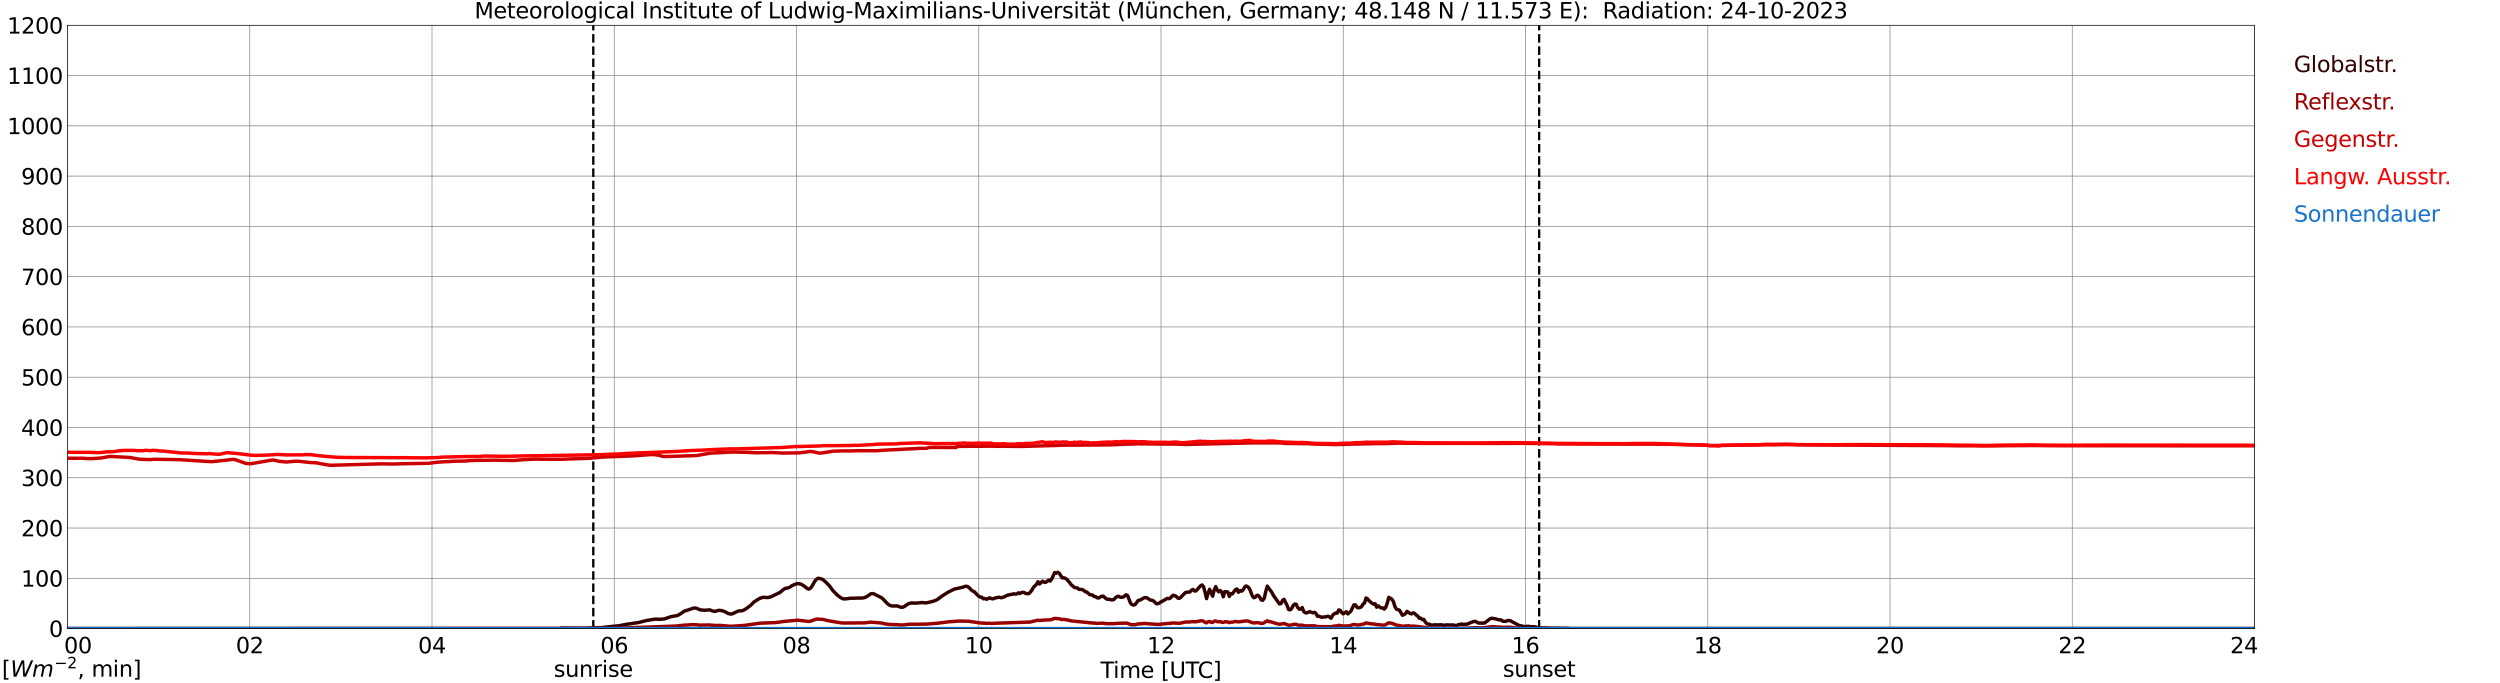 <?xml version="1.0" encoding="utf-8" standalone="no"?>
<!DOCTYPE svg PUBLIC "-//W3C//DTD SVG 1.1//EN"
  "http://www.w3.org/Graphics/SVG/1.1/DTD/svg11.dtd">
<svg xmlns:xlink="http://www.w3.org/1999/xlink" width="1085.4pt" height="296.64pt" viewBox="0 0 1085.4 296.64" xmlns="http://www.w3.org/2000/svg" version="1.1">
 <defs>
  <style type="text/css">*{stroke-linejoin: round; stroke-linecap: butt}</style>
 </defs>
 <g id="figure_1">
  <g id="patch_1">
   <path d="M 0 296.64 
L 1085.4 296.64 
L 1085.4 0 
L 0 0 
z
" style="fill: #ffffff"/>
  </g>
  <g id="axes_1">
   <g id="patch_2">
    <path d="M 29.306 272.909 
L 978.814 272.909 
L 978.814 10.976 
L 29.306 10.976 
z
" style="fill: #ffffff"/>
   </g>
   <g id="patch_3">
    <path d="M 978.814 272.909 
L 978.814 272.909 
L 978.814 10.976 
L 978.814 10.976 
z
" clip-path="url(#p251b2cd85e)" style="fill: #d3d3d3; opacity: 0.25; stroke: #d3d3d3; stroke-linejoin: miter"/>
   </g>
   <g id="matplotlib.axis_1">
    <g id="xtick_1">
     <g id="line2d_1">
      <path d="M 29.306 272.909 
L 29.306 10.976 
" clip-path="url(#p251b2cd85e)" style="fill: none; stroke: #808080; stroke-width: 0.3; stroke-linecap: square"/>
     </g>
     <g id="line2d_2"/>
     <g id="text_1">
      <!--    00 -->
      <g transform="translate(18.733 283.627) scale(0.095 -0.095)">
       <defs>
        <path id="DejaVuSans-20" transform="scale(0.016)"/>
        <path id="DejaVuSans-30" d="M 2034 4250 
Q 1547 4250 1301 3770 
Q 1056 3291 1056 2328 
Q 1056 1369 1301 889 
Q 1547 409 2034 409 
Q 2525 409 2770 889 
Q 3016 1369 3016 2328 
Q 3016 3291 2770 3770 
Q 2525 4250 2034 4250 
z
M 2034 4750 
Q 2819 4750 3233 4129 
Q 3647 3509 3647 2328 
Q 3647 1150 3233 529 
Q 2819 -91 2034 -91 
Q 1250 -91 836 529 
Q 422 1150 422 2328 
Q 422 3509 836 4129 
Q 1250 4750 2034 4750 
z
" transform="scale(0.016)"/>
       </defs>
       <use xlink:href="#DejaVuSans-20"/>
       <use xlink:href="#DejaVuSans-20" transform="translate(31.787 0)"/>
       <use xlink:href="#DejaVuSans-20" transform="translate(63.574 0)"/>
       <use xlink:href="#DejaVuSans-30" transform="translate(95.361 0)"/>
       <use xlink:href="#DejaVuSans-30" transform="translate(158.984 0)"/>
      </g>
     </g>
    </g>
    <g id="xtick_2">
     <g id="line2d_3">
      <path d="M 108.431 272.909 
L 108.431 10.976 
" clip-path="url(#p251b2cd85e)" style="fill: none; stroke: #808080; stroke-width: 0.3; stroke-linecap: square"/>
     </g>
     <g id="line2d_4"/>
     <g id="text_2">
      <!-- 02 -->
      <g transform="translate(102.387 283.627) scale(0.095 -0.095)">
       <defs>
        <path id="DejaVuSans-32" d="M 1228 531 
L 3431 531 
L 3431 0 
L 469 0 
L 469 531 
Q 828 903 1448 1529 
Q 2069 2156 2228 2338 
Q 2531 2678 2651 2914 
Q 2772 3150 2772 3378 
Q 2772 3750 2511 3984 
Q 2250 4219 1831 4219 
Q 1534 4219 1204 4116 
Q 875 4013 500 3803 
L 500 4441 
Q 881 4594 1212 4672 
Q 1544 4750 1819 4750 
Q 2544 4750 2975 4387 
Q 3406 4025 3406 3419 
Q 3406 3131 3298 2873 
Q 3191 2616 2906 2266 
Q 2828 2175 2409 1742 
Q 1991 1309 1228 531 
z
" transform="scale(0.016)"/>
       </defs>
       <use xlink:href="#DejaVuSans-30"/>
       <use xlink:href="#DejaVuSans-32" transform="translate(63.623 0)"/>
      </g>
     </g>
    </g>
    <g id="xtick_3">
     <g id="line2d_5">
      <path d="M 187.557 272.909 
L 187.557 10.976 
" clip-path="url(#p251b2cd85e)" style="fill: none; stroke: #808080; stroke-width: 0.3; stroke-linecap: square"/>
     </g>
     <g id="line2d_6"/>
     <g id="text_3">
      <!-- 04 -->
      <g transform="translate(181.513 283.627) scale(0.095 -0.095)">
       <defs>
        <path id="DejaVuSans-34" d="M 2419 4116 
L 825 1625 
L 2419 1625 
L 2419 4116 
z
M 2253 4666 
L 3047 4666 
L 3047 1625 
L 3713 1625 
L 3713 1100 
L 3047 1100 
L 3047 0 
L 2419 0 
L 2419 1100 
L 313 1100 
L 313 1709 
L 2253 4666 
z
" transform="scale(0.016)"/>
       </defs>
       <use xlink:href="#DejaVuSans-30"/>
       <use xlink:href="#DejaVuSans-34" transform="translate(63.623 0)"/>
      </g>
     </g>
    </g>
    <g id="xtick_4">
     <g id="line2d_7">
      <path d="M 266.683 272.909 
L 266.683 10.976 
" clip-path="url(#p251b2cd85e)" style="fill: none; stroke: #808080; stroke-width: 0.3; stroke-linecap: square"/>
     </g>
     <g id="line2d_8"/>
     <g id="text_4">
      <!-- 06 -->
      <g transform="translate(260.638 283.627) scale(0.095 -0.095)">
       <defs>
        <path id="DejaVuSans-36" d="M 2113 2584 
Q 1688 2584 1439 2293 
Q 1191 2003 1191 1497 
Q 1191 994 1439 701 
Q 1688 409 2113 409 
Q 2538 409 2786 701 
Q 3034 994 3034 1497 
Q 3034 2003 2786 2293 
Q 2538 2584 2113 2584 
z
M 3366 4563 
L 3366 3988 
Q 3128 4100 2886 4159 
Q 2644 4219 2406 4219 
Q 1781 4219 1451 3797 
Q 1122 3375 1075 2522 
Q 1259 2794 1537 2939 
Q 1816 3084 2150 3084 
Q 2853 3084 3261 2657 
Q 3669 2231 3669 1497 
Q 3669 778 3244 343 
Q 2819 -91 2113 -91 
Q 1303 -91 875 529 
Q 447 1150 447 2328 
Q 447 3434 972 4092 
Q 1497 4750 2381 4750 
Q 2619 4750 2861 4703 
Q 3103 4656 3366 4563 
z
" transform="scale(0.016)"/>
       </defs>
       <use xlink:href="#DejaVuSans-30"/>
       <use xlink:href="#DejaVuSans-36" transform="translate(63.623 0)"/>
      </g>
     </g>
    </g>
    <g id="xtick_5">
     <g id="line2d_9">
      <path d="M 345.808 272.909 
L 345.808 10.976 
" clip-path="url(#p251b2cd85e)" style="fill: none; stroke: #808080; stroke-width: 0.3; stroke-linecap: square"/>
     </g>
     <g id="line2d_10"/>
     <g id="text_5">
      <!-- 08 -->
      <g transform="translate(339.764 283.627) scale(0.095 -0.095)">
       <defs>
        <path id="DejaVuSans-38" d="M 2034 2216 
Q 1584 2216 1326 1975 
Q 1069 1734 1069 1313 
Q 1069 891 1326 650 
Q 1584 409 2034 409 
Q 2484 409 2743 651 
Q 3003 894 3003 1313 
Q 3003 1734 2745 1975 
Q 2488 2216 2034 2216 
z
M 1403 2484 
Q 997 2584 770 2862 
Q 544 3141 544 3541 
Q 544 4100 942 4425 
Q 1341 4750 2034 4750 
Q 2731 4750 3128 4425 
Q 3525 4100 3525 3541 
Q 3525 3141 3298 2862 
Q 3072 2584 2669 2484 
Q 3125 2378 3379 2068 
Q 3634 1759 3634 1313 
Q 3634 634 3220 271 
Q 2806 -91 2034 -91 
Q 1263 -91 848 271 
Q 434 634 434 1313 
Q 434 1759 690 2068 
Q 947 2378 1403 2484 
z
M 1172 3481 
Q 1172 3119 1398 2916 
Q 1625 2713 2034 2713 
Q 2441 2713 2670 2916 
Q 2900 3119 2900 3481 
Q 2900 3844 2670 4047 
Q 2441 4250 2034 4250 
Q 1625 4250 1398 4047 
Q 1172 3844 1172 3481 
z
" transform="scale(0.016)"/>
       </defs>
       <use xlink:href="#DejaVuSans-30"/>
       <use xlink:href="#DejaVuSans-38" transform="translate(63.623 0)"/>
      </g>
     </g>
    </g>
    <g id="xtick_6">
     <g id="line2d_11">
      <path d="M 424.934 272.909 
L 424.934 10.976 
" clip-path="url(#p251b2cd85e)" style="fill: none; stroke: #808080; stroke-width: 0.3; stroke-linecap: square"/>
     </g>
     <g id="line2d_12"/>
     <g id="text_6">
      <!-- 10 -->
      <g transform="translate(418.89 283.627) scale(0.095 -0.095)">
       <defs>
        <path id="DejaVuSans-31" d="M 794 531 
L 1825 531 
L 1825 4091 
L 703 3866 
L 703 4441 
L 1819 4666 
L 2450 4666 
L 2450 531 
L 3481 531 
L 3481 0 
L 794 0 
L 794 531 
z
" transform="scale(0.016)"/>
       </defs>
       <use xlink:href="#DejaVuSans-31"/>
       <use xlink:href="#DejaVuSans-30" transform="translate(63.623 0)"/>
      </g>
     </g>
    </g>
    <g id="xtick_7">
     <g id="line2d_13">
      <path d="M 504.06 272.909 
L 504.06 10.976 
" clip-path="url(#p251b2cd85e)" style="fill: none; stroke: #808080; stroke-width: 0.3; stroke-linecap: square"/>
     </g>
     <g id="line2d_14"/>
     <g id="text_7">
      <!-- 12 -->
      <g transform="translate(498.015 283.627) scale(0.095 -0.095)">
       <use xlink:href="#DejaVuSans-31"/>
       <use xlink:href="#DejaVuSans-32" transform="translate(63.623 0)"/>
      </g>
     </g>
    </g>
    <g id="xtick_8">
     <g id="line2d_15">
      <path d="M 583.185 272.909 
L 583.185 10.976 
" clip-path="url(#p251b2cd85e)" style="fill: none; stroke: #808080; stroke-width: 0.3; stroke-linecap: square"/>
     </g>
     <g id="line2d_16"/>
     <g id="text_8">
      <!-- 14 -->
      <g transform="translate(577.141 283.627) scale(0.095 -0.095)">
       <use xlink:href="#DejaVuSans-31"/>
       <use xlink:href="#DejaVuSans-34" transform="translate(63.623 0)"/>
      </g>
     </g>
    </g>
    <g id="xtick_9">
     <g id="line2d_17">
      <path d="M 662.311 272.909 
L 662.311 10.976 
" clip-path="url(#p251b2cd85e)" style="fill: none; stroke: #808080; stroke-width: 0.3; stroke-linecap: square"/>
     </g>
     <g id="line2d_18"/>
     <g id="text_9">
      <!-- 16 -->
      <g transform="translate(656.267 283.627) scale(0.095 -0.095)">
       <use xlink:href="#DejaVuSans-31"/>
       <use xlink:href="#DejaVuSans-36" transform="translate(63.623 0)"/>
      </g>
     </g>
    </g>
    <g id="xtick_10">
     <g id="line2d_19">
      <path d="M 741.437 272.909 
L 741.437 10.976 
" clip-path="url(#p251b2cd85e)" style="fill: none; stroke: #808080; stroke-width: 0.3; stroke-linecap: square"/>
     </g>
     <g id="line2d_20"/>
     <g id="text_10">
      <!-- 18 -->
      <g transform="translate(735.392 283.627) scale(0.095 -0.095)">
       <use xlink:href="#DejaVuSans-31"/>
       <use xlink:href="#DejaVuSans-38" transform="translate(63.623 0)"/>
      </g>
     </g>
    </g>
    <g id="xtick_11">
     <g id="line2d_21">
      <path d="M 820.562 272.909 
L 820.562 10.976 
" clip-path="url(#p251b2cd85e)" style="fill: none; stroke: #808080; stroke-width: 0.3; stroke-linecap: square"/>
     </g>
     <g id="line2d_22"/>
     <g id="text_11">
      <!-- 20 -->
      <g transform="translate(814.518 283.627) scale(0.095 -0.095)">
       <use xlink:href="#DejaVuSans-32"/>
       <use xlink:href="#DejaVuSans-30" transform="translate(63.623 0)"/>
      </g>
     </g>
    </g>
    <g id="xtick_12">
     <g id="line2d_23">
      <path d="M 899.688 272.909 
L 899.688 10.976 
" clip-path="url(#p251b2cd85e)" style="fill: none; stroke: #808080; stroke-width: 0.3; stroke-linecap: square"/>
     </g>
     <g id="line2d_24"/>
     <g id="text_12">
      <!-- 22 -->
      <g transform="translate(893.644 283.627) scale(0.095 -0.095)">
       <use xlink:href="#DejaVuSans-32"/>
       <use xlink:href="#DejaVuSans-32" transform="translate(63.623 0)"/>
      </g>
     </g>
    </g>
    <g id="xtick_13">
     <g id="line2d_25">
      <path d="M 978.814 272.909 
L 978.814 10.976 
" clip-path="url(#p251b2cd85e)" style="fill: none; stroke: #808080; stroke-width: 0.3; stroke-linecap: square"/>
     </g>
     <g id="line2d_26"/>
     <g id="text_13">
      <!-- 24    -->
      <g transform="translate(968.241 283.627) scale(0.095 -0.095)">
       <use xlink:href="#DejaVuSans-32"/>
       <use xlink:href="#DejaVuSans-34" transform="translate(63.623 0)"/>
       <use xlink:href="#DejaVuSans-20" transform="translate(127.246 0)"/>
       <use xlink:href="#DejaVuSans-20" transform="translate(159.033 0)"/>
       <use xlink:href="#DejaVuSans-20" transform="translate(190.82 0)"/>
      </g>
     </g>
    </g>
    <g id="text_14">
     <!-- Time [UTC] -->
     <g transform="translate(477.806 294.322) scale(0.095 -0.095)">
      <defs>
       <path id="DejaVuSans-54" d="M -19 4666 
L 3928 4666 
L 3928 4134 
L 2272 4134 
L 2272 0 
L 1638 0 
L 1638 4134 
L -19 4134 
L -19 4666 
z
" transform="scale(0.016)"/>
       <path id="DejaVuSans-69" d="M 603 3500 
L 1178 3500 
L 1178 0 
L 603 0 
L 603 3500 
z
M 603 4863 
L 1178 4863 
L 1178 4134 
L 603 4134 
L 603 4863 
z
" transform="scale(0.016)"/>
       <path id="DejaVuSans-6d" d="M 3328 2828 
Q 3544 3216 3844 3400 
Q 4144 3584 4550 3584 
Q 5097 3584 5394 3201 
Q 5691 2819 5691 2113 
L 5691 0 
L 5113 0 
L 5113 2094 
Q 5113 2597 4934 2840 
Q 4756 3084 4391 3084 
Q 3944 3084 3684 2787 
Q 3425 2491 3425 1978 
L 3425 0 
L 2847 0 
L 2847 2094 
Q 2847 2600 2669 2842 
Q 2491 3084 2119 3084 
Q 1678 3084 1418 2786 
Q 1159 2488 1159 1978 
L 1159 0 
L 581 0 
L 581 3500 
L 1159 3500 
L 1159 2956 
Q 1356 3278 1631 3431 
Q 1906 3584 2284 3584 
Q 2666 3584 2933 3390 
Q 3200 3197 3328 2828 
z
" transform="scale(0.016)"/>
       <path id="DejaVuSans-65" d="M 3597 1894 
L 3597 1613 
L 953 1613 
Q 991 1019 1311 708 
Q 1631 397 2203 397 
Q 2534 397 2845 478 
Q 3156 559 3463 722 
L 3463 178 
Q 3153 47 2828 -22 
Q 2503 -91 2169 -91 
Q 1331 -91 842 396 
Q 353 884 353 1716 
Q 353 2575 817 3079 
Q 1281 3584 2069 3584 
Q 2775 3584 3186 3129 
Q 3597 2675 3597 1894 
z
M 3022 2063 
Q 3016 2534 2758 2815 
Q 2500 3097 2075 3097 
Q 1594 3097 1305 2825 
Q 1016 2553 972 2059 
L 3022 2063 
z
" transform="scale(0.016)"/>
       <path id="DejaVuSans-5b" d="M 550 4863 
L 1875 4863 
L 1875 4416 
L 1125 4416 
L 1125 -397 
L 1875 -397 
L 1875 -844 
L 550 -844 
L 550 4863 
z
" transform="scale(0.016)"/>
       <path id="DejaVuSans-55" d="M 556 4666 
L 1191 4666 
L 1191 1831 
Q 1191 1081 1462 751 
Q 1734 422 2344 422 
Q 2950 422 3222 751 
Q 3494 1081 3494 1831 
L 3494 4666 
L 4128 4666 
L 4128 1753 
Q 4128 841 3676 375 
Q 3225 -91 2344 -91 
Q 1459 -91 1007 375 
Q 556 841 556 1753 
L 556 4666 
z
" transform="scale(0.016)"/>
       <path id="DejaVuSans-43" d="M 4122 4306 
L 4122 3641 
Q 3803 3938 3442 4084 
Q 3081 4231 2675 4231 
Q 1875 4231 1450 3742 
Q 1025 3253 1025 2328 
Q 1025 1406 1450 917 
Q 1875 428 2675 428 
Q 3081 428 3442 575 
Q 3803 722 4122 1019 
L 4122 359 
Q 3791 134 3420 21 
Q 3050 -91 2638 -91 
Q 1578 -91 968 557 
Q 359 1206 359 2328 
Q 359 3453 968 4101 
Q 1578 4750 2638 4750 
Q 3056 4750 3426 4639 
Q 3797 4528 4122 4306 
z
" transform="scale(0.016)"/>
       <path id="DejaVuSans-5d" d="M 1947 4863 
L 1947 -844 
L 622 -844 
L 622 -397 
L 1369 -397 
L 1369 4416 
L 622 4416 
L 622 4863 
L 1947 4863 
z
" transform="scale(0.016)"/>
      </defs>
      <use xlink:href="#DejaVuSans-54"/>
      <use xlink:href="#DejaVuSans-69" transform="translate(57.959 0)"/>
      <use xlink:href="#DejaVuSans-6d" transform="translate(85.742 0)"/>
      <use xlink:href="#DejaVuSans-65" transform="translate(183.154 0)"/>
      <use xlink:href="#DejaVuSans-20" transform="translate(244.678 0)"/>
      <use xlink:href="#DejaVuSans-5b" transform="translate(276.465 0)"/>
      <use xlink:href="#DejaVuSans-55" transform="translate(315.479 0)"/>
      <use xlink:href="#DejaVuSans-54" transform="translate(388.672 0)"/>
      <use xlink:href="#DejaVuSans-43" transform="translate(443.881 0)"/>
      <use xlink:href="#DejaVuSans-5d" transform="translate(513.705 0)"/>
     </g>
    </g>
   </g>
   <g id="matplotlib.axis_2">
    <g id="ytick_1">
     <g id="line2d_27">
      <path d="M 29.306 272.909 
L 978.814 272.909 
" clip-path="url(#p251b2cd85e)" style="fill: none; stroke: #808080; stroke-width: 0.3; stroke-linecap: square"/>
     </g>
     <g id="line2d_28"/>
     <g id="text_15">
      <!-- 0 -->
      <g transform="translate(21.261 276.518) scale(0.095 -0.095)">
       <use xlink:href="#DejaVuSans-30"/>
      </g>
     </g>
    </g>
    <g id="ytick_2">
     <g id="line2d_29">
      <path d="M 29.306 251.081 
L 978.814 251.081 
" clip-path="url(#p251b2cd85e)" style="fill: none; stroke: #808080; stroke-width: 0.3; stroke-linecap: square"/>
     </g>
     <g id="line2d_30"/>
     <g id="text_16">
      <!-- 100 -->
      <g transform="translate(9.173 254.69) scale(0.095 -0.095)">
       <use xlink:href="#DejaVuSans-31"/>
       <use xlink:href="#DejaVuSans-30" transform="translate(63.623 0)"/>
       <use xlink:href="#DejaVuSans-30" transform="translate(127.246 0)"/>
      </g>
     </g>
    </g>
    <g id="ytick_3">
     <g id="line2d_31">
      <path d="M 29.306 229.253 
L 978.814 229.253 
" clip-path="url(#p251b2cd85e)" style="fill: none; stroke: #808080; stroke-width: 0.3; stroke-linecap: square"/>
     </g>
     <g id="line2d_32"/>
     <g id="text_17">
      <!-- 200 -->
      <g transform="translate(9.173 232.863) scale(0.095 -0.095)">
       <use xlink:href="#DejaVuSans-32"/>
       <use xlink:href="#DejaVuSans-30" transform="translate(63.623 0)"/>
       <use xlink:href="#DejaVuSans-30" transform="translate(127.246 0)"/>
      </g>
     </g>
    </g>
    <g id="ytick_4">
     <g id="line2d_33">
      <path d="M 29.306 207.426 
L 978.814 207.426 
" clip-path="url(#p251b2cd85e)" style="fill: none; stroke: #808080; stroke-width: 0.3; stroke-linecap: square"/>
     </g>
     <g id="line2d_34"/>
     <g id="text_18">
      <!-- 300 -->
      <g transform="translate(9.173 211.035) scale(0.095 -0.095)">
       <defs>
        <path id="DejaVuSans-33" d="M 2597 2516 
Q 3050 2419 3304 2112 
Q 3559 1806 3559 1356 
Q 3559 666 3084 287 
Q 2609 -91 1734 -91 
Q 1441 -91 1130 -33 
Q 819 25 488 141 
L 488 750 
Q 750 597 1062 519 
Q 1375 441 1716 441 
Q 2309 441 2620 675 
Q 2931 909 2931 1356 
Q 2931 1769 2642 2001 
Q 2353 2234 1838 2234 
L 1294 2234 
L 1294 2753 
L 1863 2753 
Q 2328 2753 2575 2939 
Q 2822 3125 2822 3475 
Q 2822 3834 2567 4026 
Q 2313 4219 1838 4219 
Q 1578 4219 1281 4162 
Q 984 4106 628 3988 
L 628 4550 
Q 988 4650 1302 4700 
Q 1616 4750 1894 4750 
Q 2613 4750 3031 4423 
Q 3450 4097 3450 3541 
Q 3450 3153 3228 2886 
Q 3006 2619 2597 2516 
z
" transform="scale(0.016)"/>
       </defs>
       <use xlink:href="#DejaVuSans-33"/>
       <use xlink:href="#DejaVuSans-30" transform="translate(63.623 0)"/>
       <use xlink:href="#DejaVuSans-30" transform="translate(127.246 0)"/>
      </g>
     </g>
    </g>
    <g id="ytick_5">
     <g id="line2d_35">
      <path d="M 29.306 185.598 
L 978.814 185.598 
" clip-path="url(#p251b2cd85e)" style="fill: none; stroke: #808080; stroke-width: 0.3; stroke-linecap: square"/>
     </g>
     <g id="line2d_36"/>
     <g id="text_19">
      <!-- 400 -->
      <g transform="translate(9.173 189.207) scale(0.095 -0.095)">
       <use xlink:href="#DejaVuSans-34"/>
       <use xlink:href="#DejaVuSans-30" transform="translate(63.623 0)"/>
       <use xlink:href="#DejaVuSans-30" transform="translate(127.246 0)"/>
      </g>
     </g>
    </g>
    <g id="ytick_6">
     <g id="line2d_37">
      <path d="M 29.306 163.77 
L 978.814 163.77 
" clip-path="url(#p251b2cd85e)" style="fill: none; stroke: #808080; stroke-width: 0.3; stroke-linecap: square"/>
     </g>
     <g id="line2d_38"/>
     <g id="text_20">
      <!-- 500 -->
      <g transform="translate(9.173 167.379) scale(0.095 -0.095)">
       <defs>
        <path id="DejaVuSans-35" d="M 691 4666 
L 3169 4666 
L 3169 4134 
L 1269 4134 
L 1269 2991 
Q 1406 3038 1543 3061 
Q 1681 3084 1819 3084 
Q 2600 3084 3056 2656 
Q 3513 2228 3513 1497 
Q 3513 744 3044 326 
Q 2575 -91 1722 -91 
Q 1428 -91 1123 -41 
Q 819 9 494 109 
L 494 744 
Q 775 591 1075 516 
Q 1375 441 1709 441 
Q 2250 441 2565 725 
Q 2881 1009 2881 1497 
Q 2881 1984 2565 2268 
Q 2250 2553 1709 2553 
Q 1456 2553 1204 2497 
Q 953 2441 691 2322 
L 691 4666 
z
" transform="scale(0.016)"/>
       </defs>
       <use xlink:href="#DejaVuSans-35"/>
       <use xlink:href="#DejaVuSans-30" transform="translate(63.623 0)"/>
       <use xlink:href="#DejaVuSans-30" transform="translate(127.246 0)"/>
      </g>
     </g>
    </g>
    <g id="ytick_7">
     <g id="line2d_39">
      <path d="M 29.306 141.942 
L 978.814 141.942 
" clip-path="url(#p251b2cd85e)" style="fill: none; stroke: #808080; stroke-width: 0.3; stroke-linecap: square"/>
     </g>
     <g id="line2d_40"/>
     <g id="text_21">
      <!-- 600 -->
      <g transform="translate(9.173 145.551) scale(0.095 -0.095)">
       <use xlink:href="#DejaVuSans-36"/>
       <use xlink:href="#DejaVuSans-30" transform="translate(63.623 0)"/>
       <use xlink:href="#DejaVuSans-30" transform="translate(127.246 0)"/>
      </g>
     </g>
    </g>
    <g id="ytick_8">
     <g id="line2d_41">
      <path d="M 29.306 120.114 
L 978.814 120.114 
" clip-path="url(#p251b2cd85e)" style="fill: none; stroke: #808080; stroke-width: 0.3; stroke-linecap: square"/>
     </g>
     <g id="line2d_42"/>
     <g id="text_22">
      <!-- 700 -->
      <g transform="translate(9.173 123.724) scale(0.095 -0.095)">
       <defs>
        <path id="DejaVuSans-37" d="M 525 4666 
L 3525 4666 
L 3525 4397 
L 1831 0 
L 1172 0 
L 2766 4134 
L 525 4134 
L 525 4666 
z
" transform="scale(0.016)"/>
       </defs>
       <use xlink:href="#DejaVuSans-37"/>
       <use xlink:href="#DejaVuSans-30" transform="translate(63.623 0)"/>
       <use xlink:href="#DejaVuSans-30" transform="translate(127.246 0)"/>
      </g>
     </g>
    </g>
    <g id="ytick_9">
     <g id="line2d_43">
      <path d="M 29.306 98.287 
L 978.814 98.287 
" clip-path="url(#p251b2cd85e)" style="fill: none; stroke: #808080; stroke-width: 0.3; stroke-linecap: square"/>
     </g>
     <g id="line2d_44"/>
     <g id="text_23">
      <!-- 800 -->
      <g transform="translate(9.173 101.896) scale(0.095 -0.095)">
       <use xlink:href="#DejaVuSans-38"/>
       <use xlink:href="#DejaVuSans-30" transform="translate(63.623 0)"/>
       <use xlink:href="#DejaVuSans-30" transform="translate(127.246 0)"/>
      </g>
     </g>
    </g>
    <g id="ytick_10">
     <g id="line2d_45">
      <path d="M 29.306 76.459 
L 978.814 76.459 
" clip-path="url(#p251b2cd85e)" style="fill: none; stroke: #808080; stroke-width: 0.3; stroke-linecap: square"/>
     </g>
     <g id="line2d_46"/>
     <g id="text_24">
      <!-- 900 -->
      <g transform="translate(9.173 80.068) scale(0.095 -0.095)">
       <defs>
        <path id="DejaVuSans-39" d="M 703 97 
L 703 672 
Q 941 559 1184 500 
Q 1428 441 1663 441 
Q 2288 441 2617 861 
Q 2947 1281 2994 2138 
Q 2813 1869 2534 1725 
Q 2256 1581 1919 1581 
Q 1219 1581 811 2004 
Q 403 2428 403 3163 
Q 403 3881 828 4315 
Q 1253 4750 1959 4750 
Q 2769 4750 3195 4129 
Q 3622 3509 3622 2328 
Q 3622 1225 3098 567 
Q 2575 -91 1691 -91 
Q 1453 -91 1209 -44 
Q 966 3 703 97 
z
M 1959 2075 
Q 2384 2075 2632 2365 
Q 2881 2656 2881 3163 
Q 2881 3666 2632 3958 
Q 2384 4250 1959 4250 
Q 1534 4250 1286 3958 
Q 1038 3666 1038 3163 
Q 1038 2656 1286 2365 
Q 1534 2075 1959 2075 
z
" transform="scale(0.016)"/>
       </defs>
       <use xlink:href="#DejaVuSans-39"/>
       <use xlink:href="#DejaVuSans-30" transform="translate(63.623 0)"/>
       <use xlink:href="#DejaVuSans-30" transform="translate(127.246 0)"/>
      </g>
     </g>
    </g>
    <g id="ytick_11">
     <g id="line2d_47">
      <path d="M 29.306 54.631 
L 978.814 54.631 
" clip-path="url(#p251b2cd85e)" style="fill: none; stroke: #808080; stroke-width: 0.3; stroke-linecap: square"/>
     </g>
     <g id="line2d_48"/>
     <g id="text_25">
      <!-- 1000 -->
      <g transform="translate(3.128 58.24) scale(0.095 -0.095)">
       <use xlink:href="#DejaVuSans-31"/>
       <use xlink:href="#DejaVuSans-30" transform="translate(63.623 0)"/>
       <use xlink:href="#DejaVuSans-30" transform="translate(127.246 0)"/>
       <use xlink:href="#DejaVuSans-30" transform="translate(190.869 0)"/>
      </g>
     </g>
    </g>
    <g id="ytick_12">
     <g id="line2d_49">
      <path d="M 29.306 32.803 
L 978.814 32.803 
" clip-path="url(#p251b2cd85e)" style="fill: none; stroke: #808080; stroke-width: 0.3; stroke-linecap: square"/>
     </g>
     <g id="line2d_50"/>
     <g id="text_26">
      <!-- 1100 -->
      <g transform="translate(3.128 36.413) scale(0.095 -0.095)">
       <use xlink:href="#DejaVuSans-31"/>
       <use xlink:href="#DejaVuSans-31" transform="translate(63.623 0)"/>
       <use xlink:href="#DejaVuSans-30" transform="translate(127.246 0)"/>
       <use xlink:href="#DejaVuSans-30" transform="translate(190.869 0)"/>
      </g>
     </g>
    </g>
    <g id="ytick_13">
     <g id="line2d_51">
      <path d="M 29.306 10.976 
L 978.814 10.976 
" clip-path="url(#p251b2cd85e)" style="fill: none; stroke: #808080; stroke-width: 0.3; stroke-linecap: square"/>
     </g>
     <g id="line2d_52"/>
     <g id="text_27">
      <!-- 1200 -->
      <g transform="translate(3.128 14.585) scale(0.095 -0.095)">
       <use xlink:href="#DejaVuSans-31"/>
       <use xlink:href="#DejaVuSans-32" transform="translate(63.623 0)"/>
       <use xlink:href="#DejaVuSans-30" transform="translate(127.246 0)"/>
       <use xlink:href="#DejaVuSans-30" transform="translate(190.869 0)"/>
      </g>
     </g>
    </g>
   </g>
   <g id="line2d_53">
    <path d="M 257.583 272.909 
L 257.583 10.976 
" clip-path="url(#p251b2cd85e)" style="fill: none; stroke-dasharray: 3.7,1.6; stroke-dashoffset: 0; stroke: #000000"/>
   </g>
   <g id="line2d_54">
    <path d="M 668.246 272.909 
L 668.246 10.976 
" clip-path="url(#p251b2cd85e)" style="fill: none; stroke-dasharray: 3.7,1.6; stroke-dashoffset: 0; stroke: #000000"/>
   </g>
   <g id="line2d_55">
    <path d="M 29.306 272.909 
L 242.945 272.909 
L 243.604 272.658 
L 249.539 272.739 
L 252.176 272.739 
L 254.155 272.719 
L 258.111 272.557 
L 261.408 272.474 
L 263.386 272.212 
L 268.661 271.684 
L 271.958 271.058 
L 277.233 270.287 
L 280.53 269.436 
L 284.486 268.788 
L 286.464 268.868 
L 288.442 268.705 
L 290.42 268.037 
L 291.08 267.773 
L 293.717 267.308 
L 294.377 267.124 
L 295.696 266.334 
L 297.014 265.383 
L 300.971 264.064 
L 301.63 263.964 
L 302.289 264.064 
L 304.267 264.854 
L 304.927 264.835 
L 305.586 264.977 
L 308.224 264.774 
L 308.883 265.118 
L 310.202 265.444 
L 310.861 265.341 
L 311.521 265.099 
L 312.18 264.977 
L 313.499 265.118 
L 314.818 265.625 
L 316.136 266.354 
L 316.796 266.537 
L 317.455 266.598 
L 318.114 266.437 
L 319.433 265.767 
L 320.752 265.241 
L 322.071 265.18 
L 322.73 264.977 
L 324.049 264.206 
L 326.027 262.707 
L 327.346 261.349 
L 329.324 260.092 
L 329.983 259.727 
L 331.302 259.323 
L 332.621 259.404 
L 333.28 259.443 
L 334.599 259.159 
L 338.555 257.254 
L 340.533 255.654 
L 341.193 255.39 
L 341.852 255.309 
L 342.512 255.106 
L 343.171 254.761 
L 343.83 254.255 
L 345.808 253.465 
L 346.468 253.384 
L 347.787 253.626 
L 349.105 254.419 
L 350.424 255.492 
L 351.083 255.754 
L 351.743 255.492 
L 352.402 254.722 
L 353.721 252.41 
L 354.38 251.62 
L 355.04 251.094 
L 355.699 251.094 
L 357.018 251.478 
L 358.337 252.533 
L 359.655 253.871 
L 360.315 254.641 
L 361.634 256.444 
L 363.612 258.45 
L 364.93 259.443 
L 365.59 259.808 
L 366.249 260.03 
L 367.568 259.971 
L 368.887 259.768 
L 369.546 259.707 
L 370.865 259.727 
L 372.184 259.646 
L 373.502 259.666 
L 374.821 259.585 
L 375.481 259.424 
L 376.14 259.12 
L 378.118 257.782 
L 378.777 257.701 
L 379.437 257.843 
L 382.734 259.524 
L 383.393 260.092 
L 385.371 262.18 
L 386.031 262.645 
L 386.69 262.951 
L 387.349 263.093 
L 389.328 263.051 
L 391.306 263.68 
L 391.965 263.619 
L 392.624 263.315 
L 393.943 262.383 
L 394.603 262.017 
L 395.921 261.755 
L 397.24 261.875 
L 400.537 261.591 
L 401.196 261.733 
L 402.515 261.694 
L 405.153 261.045 
L 406.471 260.539 
L 407.131 260.153 
L 409.109 258.695 
L 411.746 257.031 
L 414.384 255.754 
L 417.022 255.167 
L 418.34 254.844 
L 419 254.56 
L 419.659 254.519 
L 420.318 254.803 
L 420.978 255.37 
L 421.637 256.099 
L 422.297 256.606 
L 422.956 256.85 
L 424.275 258.269 
L 424.934 258.856 
L 425.593 259.24 
L 426.253 259.301 
L 426.912 259.971 
L 427.572 259.83 
L 428.231 260.153 
L 428.89 259.991 
L 429.55 259.565 
L 430.869 259.991 
L 431.528 259.869 
L 432.187 259.565 
L 432.847 259.485 
L 433.506 259.262 
L 434.825 259.524 
L 436.144 259.059 
L 437.462 258.369 
L 438.122 258.289 
L 438.781 258.066 
L 439.44 258.046 
L 440.1 257.782 
L 440.759 257.944 
L 441.419 257.883 
L 442.078 257.396 
L 442.737 257.66 
L 443.397 257.276 
L 444.056 257.154 
L 444.716 257.295 
L 445.375 257.66 
L 446.034 257.763 
L 446.694 257.721 
L 447.353 257.073 
L 448.012 256.202 
L 448.672 254.984 
L 449.991 253.709 
L 450.65 252.552 
L 451.309 253.545 
L 452.628 252.33 
L 453.287 252.755 
L 453.947 252.858 
L 455.266 251.884 
L 455.925 252.268 
L 456.584 251.417 
L 457.903 248.601 
L 458.563 248.824 
L 459.222 248.479 
L 459.881 248.885 
L 461.2 250.911 
L 461.859 250.85 
L 462.519 251.094 
L 463.178 251.559 
L 464.497 253.059 
L 465.156 253.971 
L 465.816 254.458 
L 466.475 255.086 
L 467.794 255.268 
L 468.453 255.877 
L 469.772 255.918 
L 470.431 256.261 
L 471.091 256.828 
L 471.75 257.031 
L 472.409 257.498 
L 473.069 258.166 
L 474.388 258.35 
L 475.047 258.998 
L 475.706 259.039 
L 476.366 259.565 
L 477.025 259.627 
L 478.344 258.836 
L 479.003 258.836 
L 480.322 260.03 
L 480.981 260.172 
L 481.641 260.194 
L 482.3 260.397 
L 482.96 260.456 
L 483.619 260.295 
L 484.278 259.504 
L 484.938 259.039 
L 485.597 258.856 
L 486.256 259.24 
L 486.916 259.362 
L 487.575 259.24 
L 488.235 258.815 
L 488.894 258.227 
L 489.553 258.592 
L 490.872 261.936 
L 491.532 262.525 
L 492.191 262.707 
L 492.85 262.442 
L 494.169 260.681 
L 494.828 260.578 
L 496.147 259.869 
L 496.807 259.485 
L 497.466 259.443 
L 498.125 259.646 
L 499.444 260.539 
L 500.103 260.62 
L 500.763 260.862 
L 502.082 262.139 
L 502.741 262.078 
L 503.4 261.774 
L 504.06 261.329 
L 505.379 260.62 
L 506.697 259.808 
L 507.357 259.93 
L 508.016 259.768 
L 508.675 258.978 
L 509.335 258.45 
L 510.654 258.876 
L 511.313 259.646 
L 511.972 259.788 
L 512.632 259.343 
L 514.61 257.295 
L 515.269 257.112 
L 516.588 257.031 
L 517.247 256.283 
L 517.907 255.918 
L 518.566 256.545 
L 519.226 256.566 
L 521.204 254.377 
L 521.863 253.971 
L 522.522 254.742 
L 523.182 257.092 
L 523.841 259.889 
L 524.501 257.579 
L 525.16 255.857 
L 526.479 258.856 
L 527.138 256.221 
L 527.797 254.68 
L 528.457 256.18 
L 529.116 256.931 
L 529.776 256.383 
L 530.435 256.97 
L 531.094 259.098 
L 531.754 256.911 
L 532.413 256.889 
L 533.073 257.031 
L 533.732 258.937 
L 534.391 257.763 
L 535.051 257.802 
L 536.369 256.038 
L 537.029 255.715 
L 537.688 257.134 
L 538.348 256.383 
L 539.007 256.667 
L 539.666 256.18 
L 540.326 254.964 
L 540.985 254.397 
L 541.644 254.702 
L 542.304 255.329 
L 542.963 256.789 
L 543.623 258.553 
L 544.282 259.504 
L 544.941 259.343 
L 545.601 258.511 
L 546.26 258.511 
L 546.919 259.262 
L 547.579 260.478 
L 548.238 260.62 
L 548.898 259.727 
L 549.557 256.769 
L 550.216 254.477 
L 552.195 257.215 
L 552.854 258.492 
L 554.173 260.356 
L 555.491 262.2 
L 556.151 262.039 
L 556.81 260.72 
L 557.47 260.214 
L 558.788 262.768 
L 559.448 264.612 
L 560.107 264.793 
L 560.766 264.206 
L 561.426 262.929 
L 562.085 262.261 
L 562.745 262.342 
L 563.404 263.761 
L 564.063 264.47 
L 564.723 264.47 
L 565.382 263.78 
L 566.042 265.524 
L 566.701 266.031 
L 567.36 266.092 
L 568.679 265.564 
L 569.998 266.07 
L 570.657 265.848 
L 571.317 266.273 
L 571.976 267.55 
L 572.635 267.53 
L 573.954 268.037 
L 574.613 267.856 
L 575.273 267.856 
L 576.592 267.55 
L 577.251 267.895 
L 577.91 268.401 
L 578.57 267.124 
L 579.229 266.537 
L 579.889 266.153 
L 580.548 266.212 
L 581.207 264.815 
L 581.867 264.977 
L 582.526 265.95 
L 583.185 266.496 
L 584.504 265.586 
L 585.164 266.537 
L 586.482 265.383 
L 587.801 262.626 
L 588.46 262.606 
L 589.12 263.639 
L 589.779 263.903 
L 590.439 263.741 
L 591.098 263.416 
L 591.757 262.281 
L 592.417 261.855 
L 593.076 259.627 
L 593.736 260.011 
L 594.395 260.801 
L 595.714 261.936 
L 596.373 262.301 
L 597.032 262.119 
L 597.692 263.619 
L 598.351 263.032 
L 599.011 263.577 
L 599.67 263.942 
L 600.329 263.922 
L 600.989 264.451 
L 601.648 263.619 
L 602.307 261.794 
L 602.967 259.343 
L 604.286 260.153 
L 604.945 261.126 
L 605.604 263.335 
L 606.264 264.47 
L 607.582 264.915 
L 608.901 267.124 
L 609.561 266.841 
L 610.22 266.395 
L 610.879 265.444 
L 612.198 266.354 
L 612.858 266.537 
L 613.517 266.07 
L 614.176 266.315 
L 614.836 267.024 
L 615.495 267.43 
L 616.154 268.401 
L 616.814 268.362 
L 617.473 268.969 
L 618.133 268.908 
L 618.792 270.023 
L 619.451 270.774 
L 620.77 271.077 
L 621.429 271.442 
L 623.408 271.239 
L 624.067 271.342 
L 625.386 271.239 
L 626.045 271.3 
L 626.705 271.483 
L 628.023 271.3 
L 630.001 271.361 
L 630.661 271.32 
L 631.98 271.564 
L 632.639 271.503 
L 633.298 271.117 
L 633.958 271.097 
L 634.617 270.916 
L 635.276 271.117 
L 637.255 270.916 
L 637.914 270.53 
L 639.892 269.82 
L 640.552 269.781 
L 641.87 270.51 
L 642.53 270.468 
L 643.189 270.591 
L 643.848 270.468 
L 644.508 270.53 
L 646.486 268.989 
L 647.145 268.504 
L 647.805 268.421 
L 649.783 268.788 
L 650.442 269.071 
L 651.761 269.172 
L 652.42 269.72 
L 653.739 269.759 
L 654.399 269.475 
L 655.058 269.375 
L 655.717 269.497 
L 659.674 271.625 
L 660.333 271.684 
L 661.652 272.029 
L 663.63 271.929 
L 664.289 272.051 
L 666.267 272.11 
L 667.586 272.474 
L 668.905 272.597 
L 672.202 272.658 
L 673.521 272.719 
L 680.774 272.78 
L 681.433 272.909 
L 978.154 272.909 
L 978.154 272.909 
" clip-path="url(#p251b2cd85e)" style="fill: none; stroke: #330000; stroke-width: 1.5; stroke-linecap: square"/>
   </g>
   <g id="line2d_56">
    <path d="M 29.306 272.909 
L 264.705 272.806 
L 266.683 272.787 
L 293.717 271.793 
L 295.696 271.571 
L 297.014 271.407 
L 298.333 271.368 
L 300.311 271.204 
L 302.289 271.246 
L 303.608 271.407 
L 308.224 271.346 
L 308.883 271.468 
L 309.543 271.429 
L 310.202 271.549 
L 312.839 271.529 
L 316.136 271.833 
L 317.455 271.913 
L 323.39 271.51 
L 329.983 270.556 
L 336.577 270.313 
L 340.533 269.785 
L 346.468 269.259 
L 349.105 269.584 
L 350.424 269.746 
L 351.083 269.807 
L 351.743 269.726 
L 354.38 268.814 
L 355.04 268.733 
L 355.699 268.875 
L 357.018 268.875 
L 359.655 269.501 
L 364.93 270.394 
L 366.249 270.495 
L 368.227 270.475 
L 375.481 270.414 
L 378.118 270.11 
L 382.734 270.495 
L 384.053 270.82 
L 385.371 271.023 
L 387.349 271.165 
L 389.328 271.204 
L 391.306 271.346 
L 392.624 271.287 
L 393.943 271.084 
L 395.921 270.981 
L 397.899 271.023 
L 402.515 270.942 
L 407.131 270.578 
L 411.746 269.969 
L 416.362 269.643 
L 420.978 269.746 
L 421.637 269.907 
L 422.956 270.069 
L 425.593 270.475 
L 428.89 270.637 
L 429.55 270.556 
L 430.209 270.698 
L 432.847 270.556 
L 447.353 270.069 
L 448.672 269.685 
L 449.331 269.604 
L 449.991 269.36 
L 450.65 269.301 
L 451.309 269.401 
L 452.628 269.259 
L 455.925 269.098 
L 456.584 268.995 
L 457.244 268.672 
L 457.903 268.489 
L 459.881 268.652 
L 461.2 268.995 
L 461.859 268.895 
L 464.497 269.401 
L 465.156 269.584 
L 472.409 270.294 
L 473.069 270.414 
L 474.388 270.455 
L 476.366 270.658 
L 477.685 270.556 
L 479.003 270.578 
L 480.322 270.778 
L 483.619 270.778 
L 484.938 270.637 
L 488.235 270.556 
L 488.894 270.495 
L 489.553 270.637 
L 490.872 271.165 
L 492.191 271.246 
L 492.85 271.204 
L 494.169 270.881 
L 495.488 270.82 
L 496.807 270.678 
L 498.785 270.82 
L 502.741 271.104 
L 506.697 270.698 
L 508.016 270.637 
L 509.335 270.455 
L 511.972 270.637 
L 514.61 270.069 
L 516.588 270.049 
L 517.247 269.907 
L 519.226 269.949 
L 521.204 269.523 
L 521.863 269.523 
L 522.522 269.704 
L 523.182 270.233 
L 523.841 270.414 
L 524.501 269.949 
L 525.16 269.827 
L 525.819 270.211 
L 526.479 270.233 
L 527.138 269.704 
L 527.797 269.584 
L 528.457 269.888 
L 529.116 269.969 
L 529.776 269.846 
L 530.435 270.152 
L 531.094 270.252 
L 531.754 269.927 
L 533.073 270.03 
L 533.732 270.353 
L 534.391 270.091 
L 535.051 270.13 
L 536.369 269.785 
L 537.688 270.01 
L 540.985 269.584 
L 541.644 269.584 
L 544.282 270.495 
L 545.601 270.313 
L 546.919 270.495 
L 547.579 270.678 
L 548.238 270.637 
L 548.898 270.353 
L 549.557 269.827 
L 550.216 269.523 
L 550.876 269.888 
L 551.535 269.907 
L 554.173 270.719 
L 555.491 271.023 
L 557.47 270.698 
L 559.448 271.429 
L 560.107 271.449 
L 562.085 271.023 
L 562.745 271.084 
L 563.404 271.346 
L 564.063 271.449 
L 565.382 271.407 
L 566.042 271.671 
L 567.36 271.732 
L 570.657 271.691 
L 571.976 272.016 
L 573.295 272.055 
L 575.273 272.077 
L 576.592 272.055 
L 577.91 272.116 
L 579.229 271.813 
L 580.548 271.732 
L 581.207 271.468 
L 583.185 271.833 
L 584.504 271.732 
L 585.164 271.793 
L 586.482 271.549 
L 587.142 271.265 
L 587.801 271.104 
L 588.46 271.165 
L 589.12 271.346 
L 590.439 271.287 
L 592.417 270.82 
L 593.076 270.436 
L 595.054 270.82 
L 597.032 271.003 
L 597.692 271.184 
L 598.351 271.165 
L 599.67 271.346 
L 600.989 271.407 
L 601.648 271.184 
L 602.967 270.375 
L 603.626 270.556 
L 604.286 270.597 
L 606.264 271.407 
L 607.582 271.59 
L 608.901 271.874 
L 611.539 271.671 
L 612.198 271.813 
L 614.176 271.855 
L 621.429 272.706 
L 624.726 272.706 
L 630.661 272.787 
L 637.255 272.706 
L 640.552 272.481 
L 641.87 272.584 
L 644.508 272.522 
L 647.805 272.055 
L 650.442 272.239 
L 651.761 272.258 
L 652.42 272.381 
L 654.399 272.319 
L 655.058 272.258 
L 658.355 272.645 
L 659.674 272.848 
L 660.992 272.887 
L 664.289 272.907 
L 667.586 272.909 
L 978.154 272.909 
L 978.154 272.909 
" clip-path="url(#p251b2cd85e)" style="fill: none; stroke: #990000; stroke-width: 1.5; stroke-linecap: square"/>
   </g>
   <g id="line2d_57">
    <path d="M 29.306 198.93 
L 33.921 198.978 
L 35.24 198.911 
L 37.878 199.081 
L 39.856 199.116 
L 43.812 198.854 
L 45.131 198.616 
L 47.109 198.26 
L 48.428 198.179 
L 56.34 198.611 
L 60.297 199.338 
L 63.594 199.506 
L 65.572 199.53 
L 66.231 199.43 
L 68.209 199.402 
L 78.759 199.592 
L 79.419 199.69 
L 80.737 199.733 
L 84.034 199.98 
L 91.947 200.434 
L 96.563 199.976 
L 101.178 199.43 
L 101.838 199.482 
L 103.156 199.91 
L 106.453 201.115 
L 107.772 201.322 
L 109.091 201.285 
L 118.322 199.714 
L 119.641 199.908 
L 120.96 200.242 
L 124.257 200.585 
L 126.235 200.404 
L 128.872 200.235 
L 130.191 200.301 
L 134.147 200.766 
L 137.444 200.947 
L 139.422 201.357 
L 142.719 201.921 
L 144.038 201.999 
L 165.798 201.377 
L 170.413 201.467 
L 173.71 201.366 
L 186.238 201.137 
L 189.535 200.705 
L 192.832 200.478 
L 195.47 200.375 
L 196.788 200.259 
L 202.063 200.155 
L 203.382 200.017 
L 206.679 199.86 
L 209.976 199.856 
L 214.592 199.795 
L 223.164 199.928 
L 227.12 199.578 
L 229.098 199.491 
L 231.736 199.345 
L 233.054 199.327 
L 235.033 199.373 
L 244.264 199.404 
L 246.242 199.286 
L 253.495 199.059 
L 256.133 198.963 
L 261.408 198.454 
L 275.255 197.909 
L 282.508 197.356 
L 284.486 197.437 
L 286.464 197.695 
L 287.124 198.026 
L 288.442 198.225 
L 302.289 197.797 
L 304.267 197.463 
L 306.246 197.123 
L 308.224 196.752 
L 310.202 196.645 
L 318.114 196.258 
L 324.049 196.387 
L 327.346 196.551 
L 332.621 196.544 
L 334.599 196.47 
L 339.874 196.697 
L 347.127 196.614 
L 349.105 196.374 
L 351.743 195.986 
L 353.062 196.141 
L 355.699 196.736 
L 357.018 196.632 
L 361.634 195.903 
L 364.271 195.809 
L 366.909 195.754 
L 368.887 195.791 
L 372.184 195.684 
L 380.756 195.695 
L 382.074 195.584 
L 384.712 195.416 
L 386.69 195.309 
L 391.306 195.093 
L 392.624 194.979 
L 395.921 194.859 
L 398.559 194.722 
L 399.218 194.637 
L 401.196 194.665 
L 402.515 194.578 
L 403.175 194.268 
L 405.153 194.25 
L 407.79 194.25 
L 415.043 194.283 
L 415.703 193.833 
L 417.022 193.779 
L 431.528 193.72 
L 434.165 193.79 
L 436.144 193.716 
L 436.803 193.788 
L 438.122 193.779 
L 443.397 193.831 
L 459.881 193.362 
L 461.2 193.307 
L 462.519 193.275 
L 467.134 193.275 
L 482.3 193.139 
L 484.938 193.021 
L 487.575 192.908 
L 490.213 192.821 
L 492.85 192.74 
L 493.51 192.683 
L 494.828 192.707 
L 509.994 192.807 
L 511.972 192.853 
L 514.61 192.967 
L 544.282 192.277 
L 550.876 192.288 
L 552.195 192.249 
L 556.151 192.329 
L 558.788 192.532 
L 561.426 192.55 
L 568.02 192.642 
L 569.338 192.705 
L 571.317 192.836 
L 573.295 192.847 
L 579.229 193.013 
L 596.373 192.618 
L 597.692 192.594 
L 600.989 192.589 
L 607.582 192.388 
L 609.561 192.46 
L 653.08 192.506 
L 660.992 192.471 
L 674.839 192.644 
L 676.817 192.727 
L 681.433 192.751 
L 722.974 192.858 
L 725.612 192.901 
L 732.865 193.102 
L 736.162 193.148 
L 739.459 193.2 
L 743.415 193.464 
L 753.306 193.305 
L 765.174 193.137 
L 767.812 193.076 
L 769.79 193.128 
L 775.065 193.039 
L 787.593 193.183 
L 845.619 193.478 
L 847.597 193.532 
L 866.719 193.591 
L 869.357 193.519 
L 883.863 193.425 
L 889.138 193.493 
L 897.71 193.53 
L 978.154 193.543 
L 978.154 193.543 
" clip-path="url(#p251b2cd85e)" style="fill: none; stroke: #cc0000; stroke-width: 1.5; stroke-linecap: square"/>
   </g>
   <g id="line2d_58">
    <path d="M 29.306 196.296 
L 31.284 196.396 
L 38.537 196.376 
L 42.493 196.529 
L 44.472 196.416 
L 45.79 196.226 
L 49.087 196.108 
L 49.747 196.06 
L 51.065 195.774 
L 53.703 195.562 
L 55.681 195.536 
L 57.659 195.558 
L 58.319 195.545 
L 59.637 195.682 
L 61.615 195.647 
L 62.275 195.667 
L 62.934 195.503 
L 64.253 195.577 
L 65.572 195.66 
L 66.231 195.479 
L 67.55 195.604 
L 68.209 195.612 
L 69.528 195.835 
L 70.187 195.776 
L 78.759 196.654 
L 80.737 196.695 
L 82.056 196.712 
L 84.694 196.905 
L 89.969 197.022 
L 90.628 196.913 
L 91.947 197.029 
L 94.584 197.234 
L 95.244 197.243 
L 98.541 196.512 
L 103.156 196.911 
L 109.091 197.638 
L 111.728 197.71 
L 116.344 197.57 
L 118.982 197.4 
L 120.3 197.295 
L 124.257 197.505 
L 129.532 197.487 
L 131.51 197.481 
L 132.829 197.343 
L 134.147 197.442 
L 134.807 197.315 
L 136.125 197.555 
L 138.104 197.804 
L 142.719 198.251 
L 146.676 198.553 
L 149.313 198.594 
L 152.61 198.631 
L 167.776 198.684 
L 172.391 198.716 
L 175.688 198.688 
L 178.326 198.751 
L 185.579 198.788 
L 187.557 198.699 
L 190.195 198.651 
L 192.173 198.432 
L 194.151 198.417 
L 200.085 198.256 
L 206.679 198.157 
L 207.998 198.179 
L 210.635 197.989 
L 216.57 198.066 
L 218.548 198.094 
L 224.482 198.018 
L 226.461 197.939 
L 230.417 197.909 
L 260.089 197.413 
L 270.639 196.994 
L 272.617 196.822 
L 276.573 196.664 
L 289.761 196.16 
L 295.036 195.918 
L 299.652 195.621 
L 302.949 195.492 
L 304.927 195.442 
L 308.883 195.206 
L 316.796 194.89 
L 320.752 194.859 
L 337.896 194.329 
L 339.215 194.303 
L 343.171 194.023 
L 344.49 193.969 
L 345.149 193.877 
L 346.468 193.877 
L 349.105 193.801 
L 350.424 193.772 
L 354.38 193.657 
L 355.699 193.637 
L 357.018 193.51 
L 362.952 193.473 
L 369.546 193.419 
L 370.206 193.325 
L 372.184 193.375 
L 375.481 193.198 
L 379.437 192.98 
L 380.756 192.838 
L 389.328 192.703 
L 390.646 192.559 
L 399.878 192.233 
L 400.537 192.375 
L 403.175 192.445 
L 405.812 192.652 
L 408.45 192.585 
L 410.428 192.611 
L 411.087 192.537 
L 413.065 192.626 
L 413.725 192.526 
L 415.043 192.722 
L 415.703 192.495 
L 417.681 192.375 
L 419 192.303 
L 419.659 192.495 
L 420.978 192.428 
L 422.297 192.519 
L 423.615 192.401 
L 424.934 192.36 
L 426.912 192.463 
L 430.209 192.353 
L 430.869 192.596 
L 431.528 192.707 
L 434.165 192.735 
L 436.144 192.62 
L 436.803 192.834 
L 438.781 192.825 
L 440.759 192.895 
L 441.419 192.716 
L 442.737 192.6 
L 443.397 192.696 
L 445.375 192.528 
L 446.694 192.537 
L 448.012 192.53 
L 452.628 191.779 
L 453.287 192.037 
L 453.947 192.146 
L 455.925 191.991 
L 457.244 192.118 
L 457.903 191.895 
L 459.222 191.932 
L 459.881 192.046 
L 461.859 191.845 
L 462.519 191.939 
L 463.178 191.891 
L 463.838 192.201 
L 465.816 192.137 
L 466.475 191.952 
L 467.134 192.161 
L 467.794 191.995 
L 468.453 191.995 
L 469.113 191.849 
L 469.772 192.054 
L 472.409 192.124 
L 473.728 192.358 
L 475.047 192.205 
L 475.706 192.297 
L 477.685 192.102 
L 480.981 191.895 
L 482.3 192.004 
L 484.938 191.703 
L 485.597 191.899 
L 487.575 191.67 
L 493.51 191.731 
L 494.169 191.908 
L 494.828 191.775 
L 496.807 191.768 
L 498.125 191.937 
L 499.444 191.941 
L 500.103 192.07 
L 505.379 191.995 
L 507.357 192.083 
L 510.654 191.886 
L 511.972 192.102 
L 513.95 192.196 
L 521.204 191.528 
L 521.863 191.694 
L 523.182 191.64 
L 523.841 191.758 
L 524.501 191.692 
L 525.819 191.838 
L 527.138 191.727 
L 534.391 191.555 
L 535.71 191.655 
L 536.369 191.531 
L 538.348 191.638 
L 540.985 191.24 
L 541.644 191.301 
L 542.304 191.177 
L 544.282 191.609 
L 549.557 191.646 
L 550.876 191.417 
L 551.535 191.507 
L 552.854 191.498 
L 556.81 191.895 
L 564.063 192.159 
L 565.382 192.065 
L 566.042 192.166 
L 567.36 192.198 
L 571.317 192.511 
L 572.635 192.508 
L 580.548 192.622 
L 582.526 192.436 
L 583.845 192.474 
L 584.504 192.41 
L 585.823 192.465 
L 587.801 192.242 
L 589.12 192.174 
L 590.439 192.17 
L 592.417 192.076 
L 593.076 191.934 
L 594.395 192.006 
L 598.351 191.98 
L 600.989 191.98 
L 602.307 191.991 
L 603.626 191.873 
L 605.604 191.806 
L 606.264 191.91 
L 608.242 191.943 
L 610.879 192.133 
L 614.176 192.131 
L 617.473 192.218 
L 618.792 192.246 
L 639.233 192.343 
L 647.805 192.246 
L 652.42 192.183 
L 656.377 192.194 
L 660.992 192.229 
L 664.949 192.277 
L 676.817 192.504 
L 681.433 192.528 
L 695.939 192.626 
L 697.918 192.633 
L 700.555 192.604 
L 704.511 192.644 
L 710.446 192.537 
L 718.358 192.539 
L 741.437 193.34 
L 742.096 193.534 
L 743.415 193.464 
L 744.734 193.495 
L 746.052 193.652 
L 747.371 193.325 
L 752.646 193.229 
L 753.306 193.141 
L 755.284 193.189 
L 759.24 193.139 
L 761.218 193.163 
L 761.878 193.113 
L 762.537 193.176 
L 766.493 192.897 
L 769.79 192.925 
L 771.768 192.899 
L 775.065 192.855 
L 778.362 192.917 
L 781 193.067 
L 782.318 193.021 
L 784.296 193.109 
L 785.615 193.056 
L 786.934 193.043 
L 789.572 193.05 
L 793.528 193.1 
L 798.803 193.078 
L 805.397 193.015 
L 839.025 193.124 
L 852.213 193.266 
L 852.872 193.331 
L 853.531 193.272 
L 854.85 193.288 
L 856.828 193.325 
L 858.806 193.379 
L 862.763 193.423 
L 865.4 193.344 
L 869.357 193.255 
L 882.544 193.15 
L 885.182 193.235 
L 886.5 193.261 
L 891.775 193.246 
L 893.094 193.29 
L 896.391 193.305 
L 909.579 193.253 
L 913.535 193.231 
L 978.154 193.301 
L 978.154 193.301 
" clip-path="url(#p251b2cd85e)" style="fill: none; stroke: #ff0000; stroke-width: 1.5; stroke-linecap: square"/>
   </g>
   <g id="line2d_59">
    <path d="M 29.306 272.909 
L 978.154 272.909 
L 978.154 272.909 
" clip-path="url(#p251b2cd85e)" style="fill: none; stroke: #1773cc; stroke-width: 1.5; stroke-linecap: square"/>
   </g>
   <g id="patch_4">
    <path d="M 29.306 272.909 
L 29.306 10.976 
" style="fill: none; stroke: #000000; stroke-width: 0.3; stroke-linejoin: miter; stroke-linecap: square"/>
   </g>
   <g id="patch_5">
    <path d="M 978.814 272.909 
L 978.814 10.976 
" style="fill: none; stroke: #000000; stroke-width: 0.3; stroke-linejoin: miter; stroke-linecap: square"/>
   </g>
   <g id="patch_6">
    <path d="M 29.306 272.909 
L 978.814 272.909 
" style="fill: none; stroke: #000000; stroke-width: 0.3; stroke-linejoin: miter; stroke-linecap: square"/>
   </g>
   <g id="patch_7">
    <path d="M 29.306 10.976 
L 978.814 10.976 
" style="fill: none; stroke: #000000; stroke-width: 0.3; stroke-linejoin: miter; stroke-linecap: square"/>
   </g>
   <g id="text_28">
    <!-- sunrise -->
    <g transform="translate(240.419 293.863) scale(0.095 -0.095)">
     <defs>
      <path id="DejaVuSans-73" d="M 2834 3397 
L 2834 2853 
Q 2591 2978 2328 3040 
Q 2066 3103 1784 3103 
Q 1356 3103 1142 2972 
Q 928 2841 928 2578 
Q 928 2378 1081 2264 
Q 1234 2150 1697 2047 
L 1894 2003 
Q 2506 1872 2764 1633 
Q 3022 1394 3022 966 
Q 3022 478 2636 193 
Q 2250 -91 1575 -91 
Q 1294 -91 989 -36 
Q 684 19 347 128 
L 347 722 
Q 666 556 975 473 
Q 1284 391 1588 391 
Q 1994 391 2212 530 
Q 2431 669 2431 922 
Q 2431 1156 2273 1281 
Q 2116 1406 1581 1522 
L 1381 1569 
Q 847 1681 609 1914 
Q 372 2147 372 2553 
Q 372 3047 722 3315 
Q 1072 3584 1716 3584 
Q 2034 3584 2315 3537 
Q 2597 3491 2834 3397 
z
" transform="scale(0.016)"/>
      <path id="DejaVuSans-75" d="M 544 1381 
L 544 3500 
L 1119 3500 
L 1119 1403 
Q 1119 906 1312 657 
Q 1506 409 1894 409 
Q 2359 409 2629 706 
Q 2900 1003 2900 1516 
L 2900 3500 
L 3475 3500 
L 3475 0 
L 2900 0 
L 2900 538 
Q 2691 219 2414 64 
Q 2138 -91 1772 -91 
Q 1169 -91 856 284 
Q 544 659 544 1381 
z
M 1991 3584 
L 1991 3584 
z
" transform="scale(0.016)"/>
      <path id="DejaVuSans-6e" d="M 3513 2113 
L 3513 0 
L 2938 0 
L 2938 2094 
Q 2938 2591 2744 2837 
Q 2550 3084 2163 3084 
Q 1697 3084 1428 2787 
Q 1159 2491 1159 1978 
L 1159 0 
L 581 0 
L 581 3500 
L 1159 3500 
L 1159 2956 
Q 1366 3272 1645 3428 
Q 1925 3584 2291 3584 
Q 2894 3584 3203 3211 
Q 3513 2838 3513 2113 
z
" transform="scale(0.016)"/>
      <path id="DejaVuSans-72" d="M 2631 2963 
Q 2534 3019 2420 3045 
Q 2306 3072 2169 3072 
Q 1681 3072 1420 2755 
Q 1159 2438 1159 1844 
L 1159 0 
L 581 0 
L 581 3500 
L 1159 3500 
L 1159 2956 
Q 1341 3275 1631 3429 
Q 1922 3584 2338 3584 
Q 2397 3584 2469 3576 
Q 2541 3569 2628 3553 
L 2631 2963 
z
" transform="scale(0.016)"/>
     </defs>
     <use xlink:href="#DejaVuSans-73"/>
     <use xlink:href="#DejaVuSans-75" transform="translate(52.1 0)"/>
     <use xlink:href="#DejaVuSans-6e" transform="translate(115.479 0)"/>
     <use xlink:href="#DejaVuSans-72" transform="translate(178.857 0)"/>
     <use xlink:href="#DejaVuSans-69" transform="translate(219.971 0)"/>
     <use xlink:href="#DejaVuSans-73" transform="translate(247.754 0)"/>
     <use xlink:href="#DejaVuSans-65" transform="translate(299.854 0)"/>
    </g>
   </g>
   <g id="text_29">
    <!-- sunset -->
    <g transform="translate(652.491 293.863) scale(0.095 -0.095)">
     <defs>
      <path id="DejaVuSans-74" d="M 1172 4494 
L 1172 3500 
L 2356 3500 
L 2356 3053 
L 1172 3053 
L 1172 1153 
Q 1172 725 1289 603 
Q 1406 481 1766 481 
L 2356 481 
L 2356 0 
L 1766 0 
Q 1100 0 847 248 
Q 594 497 594 1153 
L 594 3053 
L 172 3053 
L 172 3500 
L 594 3500 
L 594 4494 
L 1172 4494 
z
" transform="scale(0.016)"/>
     </defs>
     <use xlink:href="#DejaVuSans-73"/>
     <use xlink:href="#DejaVuSans-75" transform="translate(52.1 0)"/>
     <use xlink:href="#DejaVuSans-6e" transform="translate(115.479 0)"/>
     <use xlink:href="#DejaVuSans-73" transform="translate(178.857 0)"/>
     <use xlink:href="#DejaVuSans-65" transform="translate(230.957 0)"/>
     <use xlink:href="#DejaVuSans-74" transform="translate(292.48 0)"/>
    </g>
   </g>
   <g id="text_30">
    <!-- [$Wm^{-2}$, min] -->
    <g transform="translate(0.821 293.863) scale(0.095 -0.095)">
     <defs>
      <path id="DejaVuSans-Oblique-57" d="M 616 4666 
L 1228 4666 
L 1453 697 
L 3213 4666 
L 3916 4666 
L 4147 697 
L 5888 4666 
L 6528 4666 
L 4453 0 
L 3659 0 
L 3444 3891 
L 1697 0 
L 903 0 
L 616 4666 
z
" transform="scale(0.016)"/>
      <path id="DejaVuSans-Oblique-6d" d="M 5747 2113 
L 5338 0 
L 4763 0 
L 5166 2094 
Q 5191 2228 5203 2325 
Q 5216 2422 5216 2491 
Q 5216 2772 5059 2928 
Q 4903 3084 4622 3084 
Q 4203 3084 3875 2770 
Q 3547 2456 3450 1953 
L 3066 0 
L 2491 0 
L 2900 2094 
Q 2925 2209 2937 2307 
Q 2950 2406 2950 2484 
Q 2950 2769 2794 2926 
Q 2638 3084 2363 3084 
Q 1938 3084 1609 2770 
Q 1281 2456 1184 1953 
L 800 0 
L 225 0 
L 909 3500 
L 1484 3500 
L 1375 2956 
Q 1609 3263 1923 3423 
Q 2238 3584 2597 3584 
Q 2978 3584 3223 3384 
Q 3469 3184 3519 2828 
Q 3781 3197 4126 3390 
Q 4472 3584 4856 3584 
Q 5306 3584 5551 3325 
Q 5797 3066 5797 2591 
Q 5797 2488 5784 2364 
Q 5772 2241 5747 2113 
z
" transform="scale(0.016)"/>
      <path id="DejaVuSans-2212" d="M 678 2272 
L 4684 2272 
L 4684 1741 
L 678 1741 
L 678 2272 
z
" transform="scale(0.016)"/>
      <path id="DejaVuSans-2c" d="M 750 794 
L 1409 794 
L 1409 256 
L 897 -744 
L 494 -744 
L 750 256 
L 750 794 
z
" transform="scale(0.016)"/>
     </defs>
     <use xlink:href="#DejaVuSans-5b" transform="translate(0 0.766)"/>
     <use xlink:href="#DejaVuSans-Oblique-57" transform="translate(39.014 0.766)"/>
     <use xlink:href="#DejaVuSans-Oblique-6d" transform="translate(137.891 0.766)"/>
     <use xlink:href="#DejaVuSans-2212" transform="translate(239.953 39.047) scale(0.7)"/>
     <use xlink:href="#DejaVuSans-32" transform="translate(298.605 39.047) scale(0.7)"/>
     <use xlink:href="#DejaVuSans-2c" transform="translate(345.875 0.766)"/>
     <use xlink:href="#DejaVuSans-20" transform="translate(377.663 0.766)"/>
     <use xlink:href="#DejaVuSans-6d" transform="translate(409.45 0.766)"/>
     <use xlink:href="#DejaVuSans-69" transform="translate(506.862 0.766)"/>
     <use xlink:href="#DejaVuSans-6e" transform="translate(534.645 0.766)"/>
     <use xlink:href="#DejaVuSans-5d" transform="translate(598.024 0.766)"/>
    </g>
   </g>
   <g id="text_31">
    <!-- Globalstr. -->
    <g style="fill: #330000" transform="translate(995.905 31.291) scale(0.095 -0.095)">
     <defs>
      <path id="DejaVuSans-47" d="M 3809 666 
L 3809 1919 
L 2778 1919 
L 2778 2438 
L 4434 2438 
L 4434 434 
Q 4069 175 3628 42 
Q 3188 -91 2688 -91 
Q 1594 -91 976 548 
Q 359 1188 359 2328 
Q 359 3472 976 4111 
Q 1594 4750 2688 4750 
Q 3144 4750 3555 4637 
Q 3966 4525 4313 4306 
L 4313 3634 
Q 3963 3931 3569 4081 
Q 3175 4231 2741 4231 
Q 1884 4231 1454 3753 
Q 1025 3275 1025 2328 
Q 1025 1384 1454 906 
Q 1884 428 2741 428 
Q 3075 428 3337 486 
Q 3600 544 3809 666 
z
" transform="scale(0.016)"/>
      <path id="DejaVuSans-6c" d="M 603 4863 
L 1178 4863 
L 1178 0 
L 603 0 
L 603 4863 
z
" transform="scale(0.016)"/>
      <path id="DejaVuSans-6f" d="M 1959 3097 
Q 1497 3097 1228 2736 
Q 959 2375 959 1747 
Q 959 1119 1226 758 
Q 1494 397 1959 397 
Q 2419 397 2687 759 
Q 2956 1122 2956 1747 
Q 2956 2369 2687 2733 
Q 2419 3097 1959 3097 
z
M 1959 3584 
Q 2709 3584 3137 3096 
Q 3566 2609 3566 1747 
Q 3566 888 3137 398 
Q 2709 -91 1959 -91 
Q 1206 -91 779 398 
Q 353 888 353 1747 
Q 353 2609 779 3096 
Q 1206 3584 1959 3584 
z
" transform="scale(0.016)"/>
      <path id="DejaVuSans-62" d="M 3116 1747 
Q 3116 2381 2855 2742 
Q 2594 3103 2138 3103 
Q 1681 3103 1420 2742 
Q 1159 2381 1159 1747 
Q 1159 1113 1420 752 
Q 1681 391 2138 391 
Q 2594 391 2855 752 
Q 3116 1113 3116 1747 
z
M 1159 2969 
Q 1341 3281 1617 3432 
Q 1894 3584 2278 3584 
Q 2916 3584 3314 3078 
Q 3713 2572 3713 1747 
Q 3713 922 3314 415 
Q 2916 -91 2278 -91 
Q 1894 -91 1617 61 
Q 1341 213 1159 525 
L 1159 0 
L 581 0 
L 581 4863 
L 1159 4863 
L 1159 2969 
z
" transform="scale(0.016)"/>
      <path id="DejaVuSans-61" d="M 2194 1759 
Q 1497 1759 1228 1600 
Q 959 1441 959 1056 
Q 959 750 1161 570 
Q 1363 391 1709 391 
Q 2188 391 2477 730 
Q 2766 1069 2766 1631 
L 2766 1759 
L 2194 1759 
z
M 3341 1997 
L 3341 0 
L 2766 0 
L 2766 531 
Q 2569 213 2275 61 
Q 1981 -91 1556 -91 
Q 1019 -91 701 211 
Q 384 513 384 1019 
Q 384 1609 779 1909 
Q 1175 2209 1959 2209 
L 2766 2209 
L 2766 2266 
Q 2766 2663 2505 2880 
Q 2244 3097 1772 3097 
Q 1472 3097 1187 3025 
Q 903 2953 641 2809 
L 641 3341 
Q 956 3463 1253 3523 
Q 1550 3584 1831 3584 
Q 2591 3584 2966 3190 
Q 3341 2797 3341 1997 
z
" transform="scale(0.016)"/>
      <path id="DejaVuSans-2e" d="M 684 794 
L 1344 794 
L 1344 0 
L 684 0 
L 684 794 
z
" transform="scale(0.016)"/>
     </defs>
     <use xlink:href="#DejaVuSans-47"/>
     <use xlink:href="#DejaVuSans-6c" transform="translate(77.49 0)"/>
     <use xlink:href="#DejaVuSans-6f" transform="translate(105.273 0)"/>
     <use xlink:href="#DejaVuSans-62" transform="translate(166.455 0)"/>
     <use xlink:href="#DejaVuSans-61" transform="translate(229.932 0)"/>
     <use xlink:href="#DejaVuSans-6c" transform="translate(291.211 0)"/>
     <use xlink:href="#DejaVuSans-73" transform="translate(318.994 0)"/>
     <use xlink:href="#DejaVuSans-74" transform="translate(371.094 0)"/>
     <use xlink:href="#DejaVuSans-72" transform="translate(410.303 0)"/>
     <use xlink:href="#DejaVuSans-2e" transform="translate(442.291 0)"/>
    </g>
   </g>
   <g id="text_32">
    <!-- Reflexstr. -->
    <g style="fill: #990000" transform="translate(995.905 47.531) scale(0.095 -0.095)">
     <defs>
      <path id="DejaVuSans-52" d="M 2841 2188 
Q 3044 2119 3236 1894 
Q 3428 1669 3622 1275 
L 4263 0 
L 3584 0 
L 2988 1197 
Q 2756 1666 2539 1819 
Q 2322 1972 1947 1972 
L 1259 1972 
L 1259 0 
L 628 0 
L 628 4666 
L 2053 4666 
Q 2853 4666 3247 4331 
Q 3641 3997 3641 3322 
Q 3641 2881 3436 2590 
Q 3231 2300 2841 2188 
z
M 1259 4147 
L 1259 2491 
L 2053 2491 
Q 2509 2491 2742 2702 
Q 2975 2913 2975 3322 
Q 2975 3731 2742 3939 
Q 2509 4147 2053 4147 
L 1259 4147 
z
" transform="scale(0.016)"/>
      <path id="DejaVuSans-66" d="M 2375 4863 
L 2375 4384 
L 1825 4384 
Q 1516 4384 1395 4259 
Q 1275 4134 1275 3809 
L 1275 3500 
L 2222 3500 
L 2222 3053 
L 1275 3053 
L 1275 0 
L 697 0 
L 697 3053 
L 147 3053 
L 147 3500 
L 697 3500 
L 697 3744 
Q 697 4328 969 4595 
Q 1241 4863 1831 4863 
L 2375 4863 
z
" transform="scale(0.016)"/>
      <path id="DejaVuSans-78" d="M 3513 3500 
L 2247 1797 
L 3578 0 
L 2900 0 
L 1881 1375 
L 863 0 
L 184 0 
L 1544 1831 
L 300 3500 
L 978 3500 
L 1906 2253 
L 2834 3500 
L 3513 3500 
z
" transform="scale(0.016)"/>
     </defs>
     <use xlink:href="#DejaVuSans-52"/>
     <use xlink:href="#DejaVuSans-65" transform="translate(64.982 0)"/>
     <use xlink:href="#DejaVuSans-66" transform="translate(126.506 0)"/>
     <use xlink:href="#DejaVuSans-6c" transform="translate(161.711 0)"/>
     <use xlink:href="#DejaVuSans-65" transform="translate(189.494 0)"/>
     <use xlink:href="#DejaVuSans-78" transform="translate(249.268 0)"/>
     <use xlink:href="#DejaVuSans-73" transform="translate(308.447 0)"/>
     <use xlink:href="#DejaVuSans-74" transform="translate(360.547 0)"/>
     <use xlink:href="#DejaVuSans-72" transform="translate(399.756 0)"/>
     <use xlink:href="#DejaVuSans-2e" transform="translate(431.744 0)"/>
    </g>
   </g>
   <g id="text_33">
    <!-- Gegenstr. -->
    <g style="fill: #cc0000" transform="translate(995.905 63.771) scale(0.095 -0.095)">
     <defs>
      <path id="DejaVuSans-67" d="M 2906 1791 
Q 2906 2416 2648 2759 
Q 2391 3103 1925 3103 
Q 1463 3103 1205 2759 
Q 947 2416 947 1791 
Q 947 1169 1205 825 
Q 1463 481 1925 481 
Q 2391 481 2648 825 
Q 2906 1169 2906 1791 
z
M 3481 434 
Q 3481 -459 3084 -895 
Q 2688 -1331 1869 -1331 
Q 1566 -1331 1297 -1286 
Q 1028 -1241 775 -1147 
L 775 -588 
Q 1028 -725 1275 -790 
Q 1522 -856 1778 -856 
Q 2344 -856 2625 -561 
Q 2906 -266 2906 331 
L 2906 616 
Q 2728 306 2450 153 
Q 2172 0 1784 0 
Q 1141 0 747 490 
Q 353 981 353 1791 
Q 353 2603 747 3093 
Q 1141 3584 1784 3584 
Q 2172 3584 2450 3431 
Q 2728 3278 2906 2969 
L 2906 3500 
L 3481 3500 
L 3481 434 
z
" transform="scale(0.016)"/>
     </defs>
     <use xlink:href="#DejaVuSans-47"/>
     <use xlink:href="#DejaVuSans-65" transform="translate(77.49 0)"/>
     <use xlink:href="#DejaVuSans-67" transform="translate(139.014 0)"/>
     <use xlink:href="#DejaVuSans-65" transform="translate(202.49 0)"/>
     <use xlink:href="#DejaVuSans-6e" transform="translate(264.014 0)"/>
     <use xlink:href="#DejaVuSans-73" transform="translate(327.393 0)"/>
     <use xlink:href="#DejaVuSans-74" transform="translate(379.492 0)"/>
     <use xlink:href="#DejaVuSans-72" transform="translate(418.701 0)"/>
     <use xlink:href="#DejaVuSans-2e" transform="translate(450.689 0)"/>
    </g>
   </g>
   <g id="text_34">
    <!-- Langw. Ausstr. -->
    <g style="fill: #ff0000" transform="translate(995.905 80.01) scale(0.095 -0.095)">
     <defs>
      <path id="DejaVuSans-4c" d="M 628 4666 
L 1259 4666 
L 1259 531 
L 3531 531 
L 3531 0 
L 628 0 
L 628 4666 
z
" transform="scale(0.016)"/>
      <path id="DejaVuSans-77" d="M 269 3500 
L 844 3500 
L 1563 769 
L 2278 3500 
L 2956 3500 
L 3675 769 
L 4391 3500 
L 4966 3500 
L 4050 0 
L 3372 0 
L 2619 2869 
L 1863 0 
L 1184 0 
L 269 3500 
z
" transform="scale(0.016)"/>
      <path id="DejaVuSans-41" d="M 2188 4044 
L 1331 1722 
L 3047 1722 
L 2188 4044 
z
M 1831 4666 
L 2547 4666 
L 4325 0 
L 3669 0 
L 3244 1197 
L 1141 1197 
L 716 0 
L 50 0 
L 1831 4666 
z
" transform="scale(0.016)"/>
     </defs>
     <use xlink:href="#DejaVuSans-4c"/>
     <use xlink:href="#DejaVuSans-61" transform="translate(55.713 0)"/>
     <use xlink:href="#DejaVuSans-6e" transform="translate(116.992 0)"/>
     <use xlink:href="#DejaVuSans-67" transform="translate(180.371 0)"/>
     <use xlink:href="#DejaVuSans-77" transform="translate(243.848 0)"/>
     <use xlink:href="#DejaVuSans-2e" transform="translate(316.51 0)"/>
     <use xlink:href="#DejaVuSans-20" transform="translate(348.297 0)"/>
     <use xlink:href="#DejaVuSans-41" transform="translate(380.084 0)"/>
     <use xlink:href="#DejaVuSans-75" transform="translate(448.492 0)"/>
     <use xlink:href="#DejaVuSans-73" transform="translate(511.871 0)"/>
     <use xlink:href="#DejaVuSans-73" transform="translate(563.971 0)"/>
     <use xlink:href="#DejaVuSans-74" transform="translate(616.07 0)"/>
     <use xlink:href="#DejaVuSans-72" transform="translate(655.279 0)"/>
     <use xlink:href="#DejaVuSans-2e" transform="translate(687.268 0)"/>
    </g>
   </g>
   <g id="text_35">
    <!-- Sonnendauer -->
    <g style="fill: #1773cc" transform="translate(995.905 96.25) scale(0.095 -0.095)">
     <defs>
      <path id="DejaVuSans-53" d="M 3425 4513 
L 3425 3897 
Q 3066 4069 2747 4153 
Q 2428 4238 2131 4238 
Q 1616 4238 1336 4038 
Q 1056 3838 1056 3469 
Q 1056 3159 1242 3001 
Q 1428 2844 1947 2747 
L 2328 2669 
Q 3034 2534 3370 2195 
Q 3706 1856 3706 1288 
Q 3706 609 3251 259 
Q 2797 -91 1919 -91 
Q 1588 -91 1214 -16 
Q 841 59 441 206 
L 441 856 
Q 825 641 1194 531 
Q 1563 422 1919 422 
Q 2459 422 2753 634 
Q 3047 847 3047 1241 
Q 3047 1584 2836 1778 
Q 2625 1972 2144 2069 
L 1759 2144 
Q 1053 2284 737 2584 
Q 422 2884 422 3419 
Q 422 4038 858 4394 
Q 1294 4750 2059 4750 
Q 2388 4750 2728 4690 
Q 3069 4631 3425 4513 
z
" transform="scale(0.016)"/>
      <path id="DejaVuSans-64" d="M 2906 2969 
L 2906 4863 
L 3481 4863 
L 3481 0 
L 2906 0 
L 2906 525 
Q 2725 213 2448 61 
Q 2172 -91 1784 -91 
Q 1150 -91 751 415 
Q 353 922 353 1747 
Q 353 2572 751 3078 
Q 1150 3584 1784 3584 
Q 2172 3584 2448 3432 
Q 2725 3281 2906 2969 
z
M 947 1747 
Q 947 1113 1208 752 
Q 1469 391 1925 391 
Q 2381 391 2643 752 
Q 2906 1113 2906 1747 
Q 2906 2381 2643 2742 
Q 2381 3103 1925 3103 
Q 1469 3103 1208 2742 
Q 947 2381 947 1747 
z
" transform="scale(0.016)"/>
     </defs>
     <use xlink:href="#DejaVuSans-53"/>
     <use xlink:href="#DejaVuSans-6f" transform="translate(63.477 0)"/>
     <use xlink:href="#DejaVuSans-6e" transform="translate(124.658 0)"/>
     <use xlink:href="#DejaVuSans-6e" transform="translate(188.037 0)"/>
     <use xlink:href="#DejaVuSans-65" transform="translate(251.416 0)"/>
     <use xlink:href="#DejaVuSans-6e" transform="translate(312.939 0)"/>
     <use xlink:href="#DejaVuSans-64" transform="translate(376.318 0)"/>
     <use xlink:href="#DejaVuSans-61" transform="translate(439.795 0)"/>
     <use xlink:href="#DejaVuSans-75" transform="translate(501.074 0)"/>
     <use xlink:href="#DejaVuSans-65" transform="translate(564.453 0)"/>
     <use xlink:href="#DejaVuSans-72" transform="translate(625.977 0)"/>
    </g>
   </g>
   <g id="text_36">
    <!-- Meteorological Institute of Ludwig-Maximilians-Universität (München, Germany; 48.148 N / 11.573 E):  Radiation: 24-10-2023 -->
    <g transform="translate(206.01 7.976) scale(0.095 -0.095)">
     <defs>
      <path id="DejaVuSans-4d" d="M 628 4666 
L 1569 4666 
L 2759 1491 
L 3956 4666 
L 4897 4666 
L 4897 0 
L 4281 0 
L 4281 4097 
L 3078 897 
L 2444 897 
L 1241 4097 
L 1241 0 
L 628 0 
L 628 4666 
z
" transform="scale(0.016)"/>
      <path id="DejaVuSans-63" d="M 3122 3366 
L 3122 2828 
Q 2878 2963 2633 3030 
Q 2388 3097 2138 3097 
Q 1578 3097 1268 2742 
Q 959 2388 959 1747 
Q 959 1106 1268 751 
Q 1578 397 2138 397 
Q 2388 397 2633 464 
Q 2878 531 3122 666 
L 3122 134 
Q 2881 22 2623 -34 
Q 2366 -91 2075 -91 
Q 1284 -91 818 406 
Q 353 903 353 1747 
Q 353 2603 823 3093 
Q 1294 3584 2113 3584 
Q 2378 3584 2631 3529 
Q 2884 3475 3122 3366 
z
" transform="scale(0.016)"/>
      <path id="DejaVuSans-49" d="M 628 4666 
L 1259 4666 
L 1259 0 
L 628 0 
L 628 4666 
z
" transform="scale(0.016)"/>
      <path id="DejaVuSans-2d" d="M 313 2009 
L 1997 2009 
L 1997 1497 
L 313 1497 
L 313 2009 
z
" transform="scale(0.016)"/>
      <path id="DejaVuSans-76" d="M 191 3500 
L 800 3500 
L 1894 563 
L 2988 3500 
L 3597 3500 
L 2284 0 
L 1503 0 
L 191 3500 
z
" transform="scale(0.016)"/>
      <path id="DejaVuSans-e4" d="M 2194 1759 
Q 1497 1759 1228 1600 
Q 959 1441 959 1056 
Q 959 750 1161 570 
Q 1363 391 1709 391 
Q 2188 391 2477 730 
Q 2766 1069 2766 1631 
L 2766 1759 
L 2194 1759 
z
M 3341 1997 
L 3341 0 
L 2766 0 
L 2766 531 
Q 2569 213 2275 61 
Q 1981 -91 1556 -91 
Q 1019 -91 701 211 
Q 384 513 384 1019 
Q 384 1609 779 1909 
Q 1175 2209 1959 2209 
L 2766 2209 
L 2766 2266 
Q 2766 2663 2505 2880 
Q 2244 3097 1772 3097 
Q 1472 3097 1187 3025 
Q 903 2953 641 2809 
L 641 3341 
Q 956 3463 1253 3523 
Q 1550 3584 1831 3584 
Q 2591 3584 2966 3190 
Q 3341 2797 3341 1997 
z
M 2150 4850 
L 2784 4850 
L 2784 4219 
L 2150 4219 
L 2150 4850 
z
M 928 4850 
L 1562 4850 
L 1562 4219 
L 928 4219 
L 928 4850 
z
" transform="scale(0.016)"/>
      <path id="DejaVuSans-28" d="M 1984 4856 
Q 1566 4138 1362 3434 
Q 1159 2731 1159 2009 
Q 1159 1288 1364 580 
Q 1569 -128 1984 -844 
L 1484 -844 
Q 1016 -109 783 600 
Q 550 1309 550 2009 
Q 550 2706 781 3412 
Q 1013 4119 1484 4856 
L 1984 4856 
z
" transform="scale(0.016)"/>
      <path id="DejaVuSans-fc" d="M 544 1381 
L 544 3500 
L 1119 3500 
L 1119 1403 
Q 1119 906 1312 657 
Q 1506 409 1894 409 
Q 2359 409 2629 706 
Q 2900 1003 2900 1516 
L 2900 3500 
L 3475 3500 
L 3475 0 
L 2900 0 
L 2900 538 
Q 2691 219 2414 64 
Q 2138 -91 1772 -91 
Q 1169 -91 856 284 
Q 544 659 544 1381 
z
M 1991 3584 
L 1991 3584 
z
M 2278 4850 
L 2912 4850 
L 2912 4219 
L 2278 4219 
L 2278 4850 
z
M 1056 4850 
L 1690 4850 
L 1690 4219 
L 1056 4219 
L 1056 4850 
z
" transform="scale(0.016)"/>
      <path id="DejaVuSans-68" d="M 3513 2113 
L 3513 0 
L 2938 0 
L 2938 2094 
Q 2938 2591 2744 2837 
Q 2550 3084 2163 3084 
Q 1697 3084 1428 2787 
Q 1159 2491 1159 1978 
L 1159 0 
L 581 0 
L 581 4863 
L 1159 4863 
L 1159 2956 
Q 1366 3272 1645 3428 
Q 1925 3584 2291 3584 
Q 2894 3584 3203 3211 
Q 3513 2838 3513 2113 
z
" transform="scale(0.016)"/>
      <path id="DejaVuSans-79" d="M 2059 -325 
Q 1816 -950 1584 -1140 
Q 1353 -1331 966 -1331 
L 506 -1331 
L 506 -850 
L 844 -850 
Q 1081 -850 1212 -737 
Q 1344 -625 1503 -206 
L 1606 56 
L 191 3500 
L 800 3500 
L 1894 763 
L 2988 3500 
L 3597 3500 
L 2059 -325 
z
" transform="scale(0.016)"/>
      <path id="DejaVuSans-3b" d="M 750 3309 
L 1409 3309 
L 1409 2516 
L 750 2516 
L 750 3309 
z
M 750 794 
L 1409 794 
L 1409 256 
L 897 -744 
L 494 -744 
L 750 256 
L 750 794 
z
" transform="scale(0.016)"/>
      <path id="DejaVuSans-4e" d="M 628 4666 
L 1478 4666 
L 3547 763 
L 3547 4666 
L 4159 4666 
L 4159 0 
L 3309 0 
L 1241 3903 
L 1241 0 
L 628 0 
L 628 4666 
z
" transform="scale(0.016)"/>
      <path id="DejaVuSans-2f" d="M 1625 4666 
L 2156 4666 
L 531 -594 
L 0 -594 
L 1625 4666 
z
" transform="scale(0.016)"/>
      <path id="DejaVuSans-45" d="M 628 4666 
L 3578 4666 
L 3578 4134 
L 1259 4134 
L 1259 2753 
L 3481 2753 
L 3481 2222 
L 1259 2222 
L 1259 531 
L 3634 531 
L 3634 0 
L 628 0 
L 628 4666 
z
" transform="scale(0.016)"/>
      <path id="DejaVuSans-29" d="M 513 4856 
L 1013 4856 
Q 1481 4119 1714 3412 
Q 1947 2706 1947 2009 
Q 1947 1309 1714 600 
Q 1481 -109 1013 -844 
L 513 -844 
Q 928 -128 1133 580 
Q 1338 1288 1338 2009 
Q 1338 2731 1133 3434 
Q 928 4138 513 4856 
z
" transform="scale(0.016)"/>
      <path id="DejaVuSans-3a" d="M 750 794 
L 1409 794 
L 1409 0 
L 750 0 
L 750 794 
z
M 750 3309 
L 1409 3309 
L 1409 2516 
L 750 2516 
L 750 3309 
z
" transform="scale(0.016)"/>
     </defs>
     <use xlink:href="#DejaVuSans-4d"/>
     <use xlink:href="#DejaVuSans-65" transform="translate(86.279 0)"/>
     <use xlink:href="#DejaVuSans-74" transform="translate(147.803 0)"/>
     <use xlink:href="#DejaVuSans-65" transform="translate(187.012 0)"/>
     <use xlink:href="#DejaVuSans-6f" transform="translate(248.535 0)"/>
     <use xlink:href="#DejaVuSans-72" transform="translate(309.717 0)"/>
     <use xlink:href="#DejaVuSans-6f" transform="translate(348.58 0)"/>
     <use xlink:href="#DejaVuSans-6c" transform="translate(409.762 0)"/>
     <use xlink:href="#DejaVuSans-6f" transform="translate(437.545 0)"/>
     <use xlink:href="#DejaVuSans-67" transform="translate(498.727 0)"/>
     <use xlink:href="#DejaVuSans-69" transform="translate(562.203 0)"/>
     <use xlink:href="#DejaVuSans-63" transform="translate(589.986 0)"/>
     <use xlink:href="#DejaVuSans-61" transform="translate(644.967 0)"/>
     <use xlink:href="#DejaVuSans-6c" transform="translate(706.246 0)"/>
     <use xlink:href="#DejaVuSans-20" transform="translate(734.029 0)"/>
     <use xlink:href="#DejaVuSans-49" transform="translate(765.816 0)"/>
     <use xlink:href="#DejaVuSans-6e" transform="translate(795.309 0)"/>
     <use xlink:href="#DejaVuSans-73" transform="translate(858.688 0)"/>
     <use xlink:href="#DejaVuSans-74" transform="translate(910.787 0)"/>
     <use xlink:href="#DejaVuSans-69" transform="translate(949.996 0)"/>
     <use xlink:href="#DejaVuSans-74" transform="translate(977.779 0)"/>
     <use xlink:href="#DejaVuSans-75" transform="translate(1016.988 0)"/>
     <use xlink:href="#DejaVuSans-74" transform="translate(1080.367 0)"/>
     <use xlink:href="#DejaVuSans-65" transform="translate(1119.576 0)"/>
     <use xlink:href="#DejaVuSans-20" transform="translate(1181.1 0)"/>
     <use xlink:href="#DejaVuSans-6f" transform="translate(1212.887 0)"/>
     <use xlink:href="#DejaVuSans-66" transform="translate(1274.068 0)"/>
     <use xlink:href="#DejaVuSans-20" transform="translate(1309.273 0)"/>
     <use xlink:href="#DejaVuSans-4c" transform="translate(1341.061 0)"/>
     <use xlink:href="#DejaVuSans-75" transform="translate(1395.023 0)"/>
     <use xlink:href="#DejaVuSans-64" transform="translate(1458.402 0)"/>
     <use xlink:href="#DejaVuSans-77" transform="translate(1521.879 0)"/>
     <use xlink:href="#DejaVuSans-69" transform="translate(1603.666 0)"/>
     <use xlink:href="#DejaVuSans-67" transform="translate(1631.449 0)"/>
     <use xlink:href="#DejaVuSans-2d" transform="translate(1694.926 0)"/>
     <use xlink:href="#DejaVuSans-4d" transform="translate(1731.01 0)"/>
     <use xlink:href="#DejaVuSans-61" transform="translate(1817.289 0)"/>
     <use xlink:href="#DejaVuSans-78" transform="translate(1878.568 0)"/>
     <use xlink:href="#DejaVuSans-69" transform="translate(1937.748 0)"/>
     <use xlink:href="#DejaVuSans-6d" transform="translate(1965.531 0)"/>
     <use xlink:href="#DejaVuSans-69" transform="translate(2062.943 0)"/>
     <use xlink:href="#DejaVuSans-6c" transform="translate(2090.727 0)"/>
     <use xlink:href="#DejaVuSans-69" transform="translate(2118.51 0)"/>
     <use xlink:href="#DejaVuSans-61" transform="translate(2146.293 0)"/>
     <use xlink:href="#DejaVuSans-6e" transform="translate(2207.572 0)"/>
     <use xlink:href="#DejaVuSans-73" transform="translate(2270.951 0)"/>
     <use xlink:href="#DejaVuSans-2d" transform="translate(2323.051 0)"/>
     <use xlink:href="#DejaVuSans-55" transform="translate(2359.135 0)"/>
     <use xlink:href="#DejaVuSans-6e" transform="translate(2432.328 0)"/>
     <use xlink:href="#DejaVuSans-69" transform="translate(2495.707 0)"/>
     <use xlink:href="#DejaVuSans-76" transform="translate(2523.49 0)"/>
     <use xlink:href="#DejaVuSans-65" transform="translate(2582.67 0)"/>
     <use xlink:href="#DejaVuSans-72" transform="translate(2644.193 0)"/>
     <use xlink:href="#DejaVuSans-73" transform="translate(2685.307 0)"/>
     <use xlink:href="#DejaVuSans-69" transform="translate(2737.406 0)"/>
     <use xlink:href="#DejaVuSans-74" transform="translate(2765.189 0)"/>
     <use xlink:href="#DejaVuSans-e4" transform="translate(2804.398 0)"/>
     <use xlink:href="#DejaVuSans-74" transform="translate(2865.678 0)"/>
     <use xlink:href="#DejaVuSans-20" transform="translate(2904.887 0)"/>
     <use xlink:href="#DejaVuSans-28" transform="translate(2936.674 0)"/>
     <use xlink:href="#DejaVuSans-4d" transform="translate(2975.688 0)"/>
     <use xlink:href="#DejaVuSans-fc" transform="translate(3061.967 0)"/>
     <use xlink:href="#DejaVuSans-6e" transform="translate(3125.346 0)"/>
     <use xlink:href="#DejaVuSans-63" transform="translate(3188.725 0)"/>
     <use xlink:href="#DejaVuSans-68" transform="translate(3243.705 0)"/>
     <use xlink:href="#DejaVuSans-65" transform="translate(3307.084 0)"/>
     <use xlink:href="#DejaVuSans-6e" transform="translate(3368.607 0)"/>
     <use xlink:href="#DejaVuSans-2c" transform="translate(3431.986 0)"/>
     <use xlink:href="#DejaVuSans-20" transform="translate(3463.773 0)"/>
     <use xlink:href="#DejaVuSans-47" transform="translate(3495.561 0)"/>
     <use xlink:href="#DejaVuSans-65" transform="translate(3573.051 0)"/>
     <use xlink:href="#DejaVuSans-72" transform="translate(3634.574 0)"/>
     <use xlink:href="#DejaVuSans-6d" transform="translate(3673.938 0)"/>
     <use xlink:href="#DejaVuSans-61" transform="translate(3771.35 0)"/>
     <use xlink:href="#DejaVuSans-6e" transform="translate(3832.629 0)"/>
     <use xlink:href="#DejaVuSans-79" transform="translate(3896.008 0)"/>
     <use xlink:href="#DejaVuSans-3b" transform="translate(3955.188 0)"/>
     <use xlink:href="#DejaVuSans-20" transform="translate(3988.879 0)"/>
     <use xlink:href="#DejaVuSans-34" transform="translate(4020.666 0)"/>
     <use xlink:href="#DejaVuSans-38" transform="translate(4084.289 0)"/>
     <use xlink:href="#DejaVuSans-2e" transform="translate(4147.912 0)"/>
     <use xlink:href="#DejaVuSans-31" transform="translate(4179.699 0)"/>
     <use xlink:href="#DejaVuSans-34" transform="translate(4243.322 0)"/>
     <use xlink:href="#DejaVuSans-38" transform="translate(4306.945 0)"/>
     <use xlink:href="#DejaVuSans-20" transform="translate(4370.568 0)"/>
     <use xlink:href="#DejaVuSans-4e" transform="translate(4402.355 0)"/>
     <use xlink:href="#DejaVuSans-20" transform="translate(4477.16 0)"/>
     <use xlink:href="#DejaVuSans-2f" transform="translate(4508.947 0)"/>
     <use xlink:href="#DejaVuSans-20" transform="translate(4542.639 0)"/>
     <use xlink:href="#DejaVuSans-31" transform="translate(4574.426 0)"/>
     <use xlink:href="#DejaVuSans-31" transform="translate(4638.049 0)"/>
     <use xlink:href="#DejaVuSans-2e" transform="translate(4701.672 0)"/>
     <use xlink:href="#DejaVuSans-35" transform="translate(4733.459 0)"/>
     <use xlink:href="#DejaVuSans-37" transform="translate(4797.082 0)"/>
     <use xlink:href="#DejaVuSans-33" transform="translate(4860.705 0)"/>
     <use xlink:href="#DejaVuSans-20" transform="translate(4924.328 0)"/>
     <use xlink:href="#DejaVuSans-45" transform="translate(4956.115 0)"/>
     <use xlink:href="#DejaVuSans-29" transform="translate(5019.299 0)"/>
     <use xlink:href="#DejaVuSans-3a" transform="translate(5058.312 0)"/>
     <use xlink:href="#DejaVuSans-20" transform="translate(5092.004 0)"/>
     <use xlink:href="#DejaVuSans-20" transform="translate(5123.791 0)"/>
     <use xlink:href="#DejaVuSans-52" transform="translate(5155.578 0)"/>
     <use xlink:href="#DejaVuSans-61" transform="translate(5222.811 0)"/>
     <use xlink:href="#DejaVuSans-64" transform="translate(5284.09 0)"/>
     <use xlink:href="#DejaVuSans-69" transform="translate(5347.566 0)"/>
     <use xlink:href="#DejaVuSans-61" transform="translate(5375.35 0)"/>
     <use xlink:href="#DejaVuSans-74" transform="translate(5436.629 0)"/>
     <use xlink:href="#DejaVuSans-69" transform="translate(5475.838 0)"/>
     <use xlink:href="#DejaVuSans-6f" transform="translate(5503.621 0)"/>
     <use xlink:href="#DejaVuSans-6e" transform="translate(5564.803 0)"/>
     <use xlink:href="#DejaVuSans-3a" transform="translate(5628.182 0)"/>
     <use xlink:href="#DejaVuSans-20" transform="translate(5661.873 0)"/>
     <use xlink:href="#DejaVuSans-32" transform="translate(5693.66 0)"/>
     <use xlink:href="#DejaVuSans-34" transform="translate(5757.283 0)"/>
     <use xlink:href="#DejaVuSans-2d" transform="translate(5820.906 0)"/>
     <use xlink:href="#DejaVuSans-31" transform="translate(5856.99 0)"/>
     <use xlink:href="#DejaVuSans-30" transform="translate(5920.613 0)"/>
     <use xlink:href="#DejaVuSans-2d" transform="translate(5984.236 0)"/>
     <use xlink:href="#DejaVuSans-32" transform="translate(6020.32 0)"/>
     <use xlink:href="#DejaVuSans-30" transform="translate(6083.943 0)"/>
     <use xlink:href="#DejaVuSans-32" transform="translate(6147.566 0)"/>
     <use xlink:href="#DejaVuSans-33" transform="translate(6211.189 0)"/>
    </g>
   </g>
  </g>
 </g>
 <defs>
  <clipPath id="p251b2cd85e">
   <rect x="29.306" y="10.976" width="949.508" height="261.933"/>
  </clipPath>
 </defs>
</svg>
